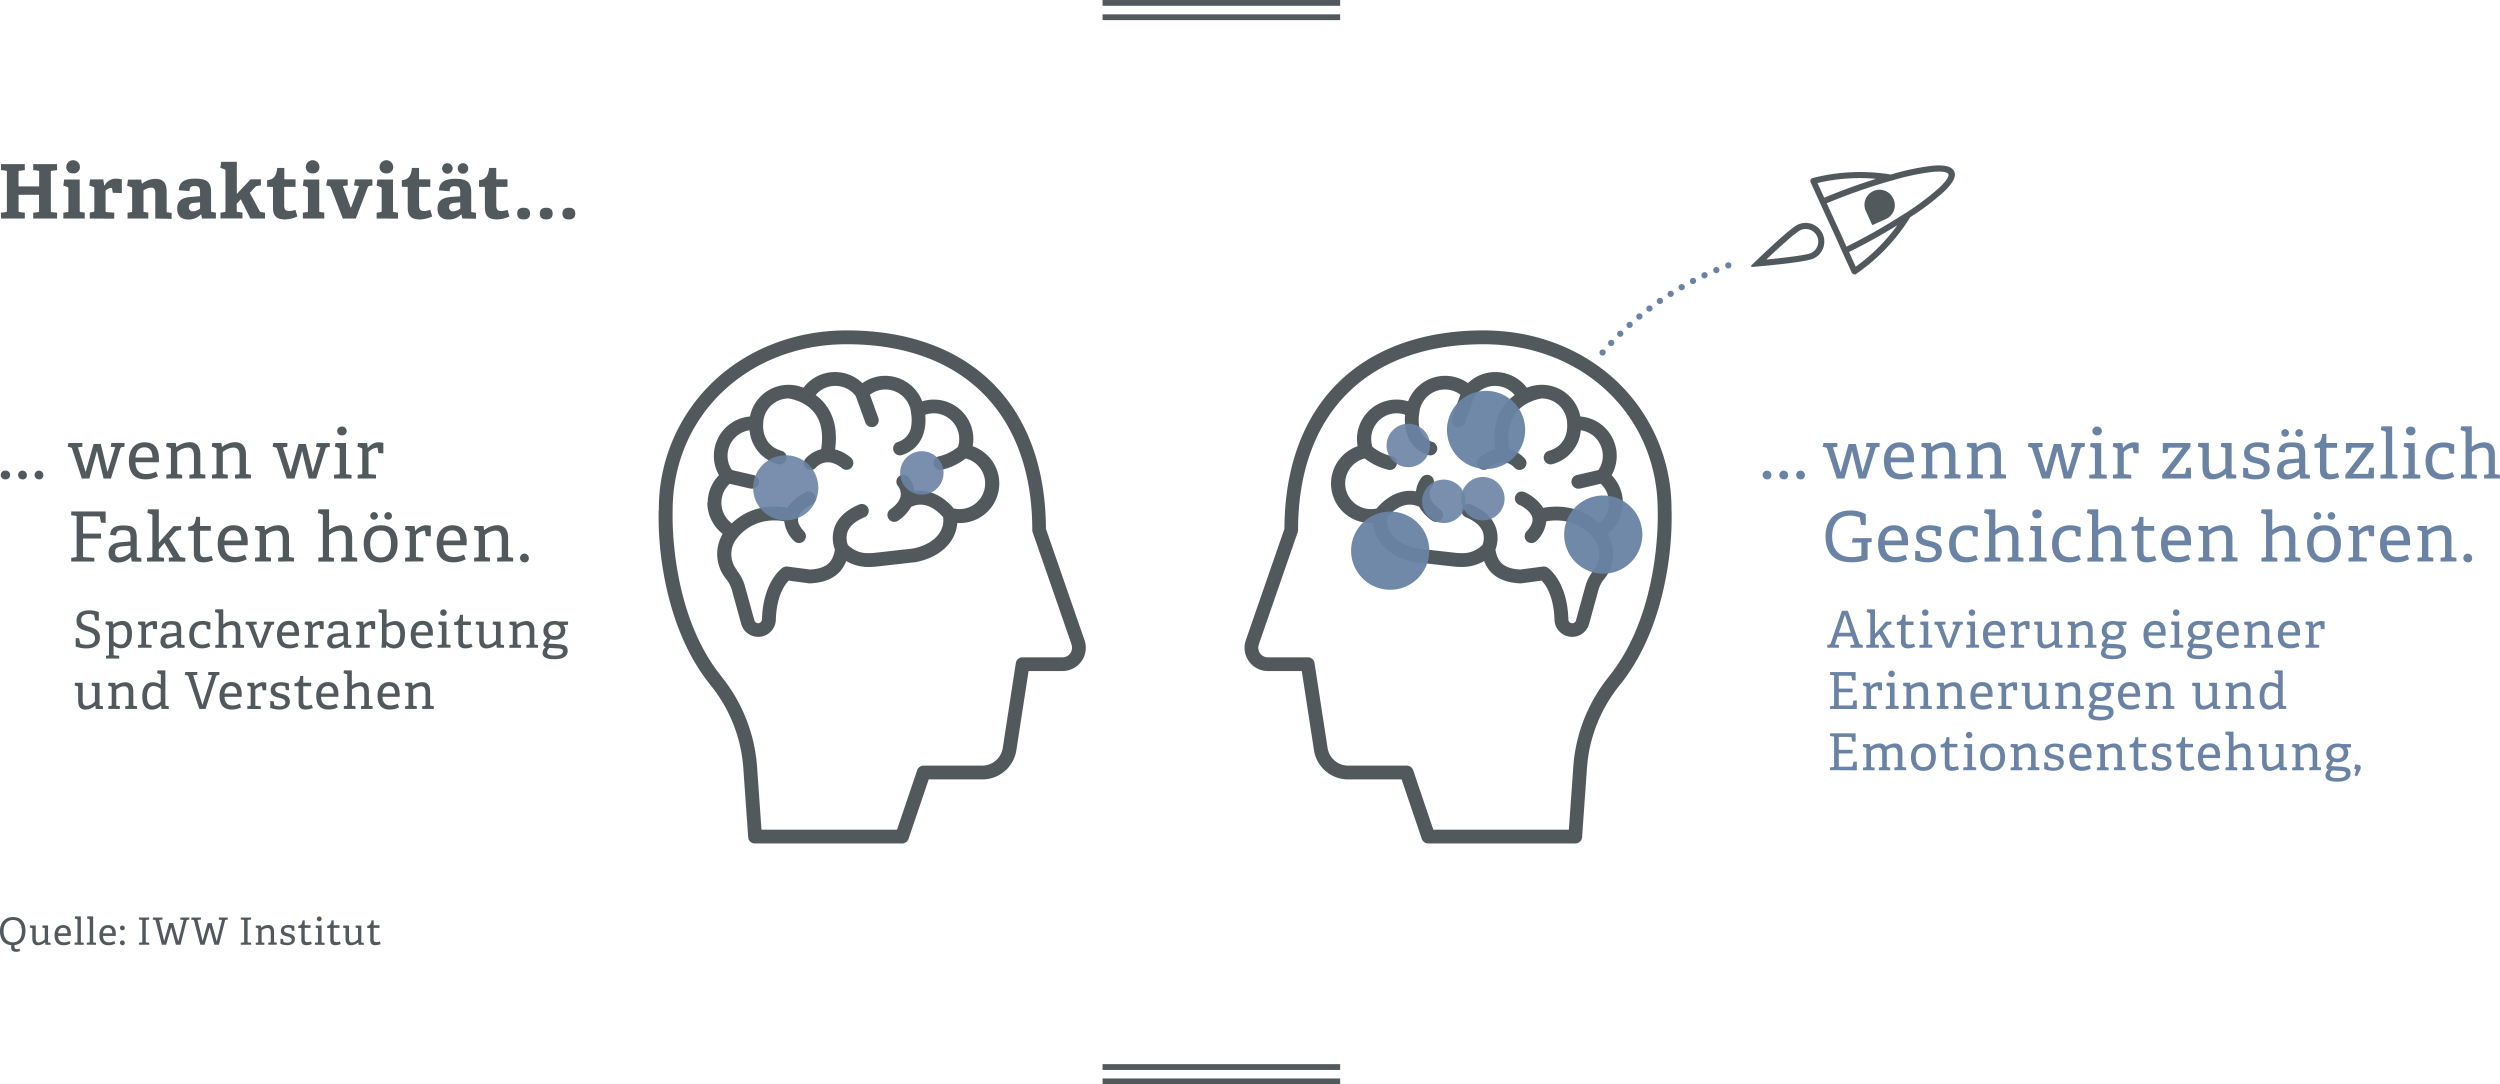<svg id="Ebene_1" data-name="Ebene 1" xmlns="http://www.w3.org/2000/svg" xmlns:xlink="http://www.w3.org/1999/xlink" viewBox="0 0 909.23 394.34">
  <defs>
    <clipPath id="clip-path" transform="translate(-39.24 0.34)">
      <rect x="20.33" y="7" width="960.18" height="416.51" style="fill: none"/>
    </clipPath>
    <clipPath id="clip-path-4" transform="translate(-39.24 0.34)">
      <rect x="346.09" y="147.81" width="56.81" height="34.03" style="fill: none"/>
    </clipPath>
    <clipPath id="clip-path-5" transform="translate(-39.24 0.34)">
      <rect x="523.03" y="137.82" width="56.81" height="34.03" style="fill: none"/>
    </clipPath>
    <clipPath id="clip-path-6" transform="translate(-39.24 0.34)">
      <rect x="535.94" y="158.14" width="56.81" height="34.03" style="fill: none"/>
    </clipPath>
    <clipPath id="clip-path-7" transform="translate(-39.24 0.34)">
      <rect x="550.15" y="157.19" width="56.81" height="34.03" style="fill: none"/>
    </clipPath>
    <clipPath id="clip-path-8" transform="translate(-39.24 0.34)">
      <rect x="292.68" y="149.29" width="64.71" height="41.93" style="fill: none"/>
    </clipPath>
    <clipPath id="clip-path-9" transform="translate(-39.24 0.34)">
      <rect x="510.11" y="169.77" width="69.45" height="46.67" style="fill: none"/>
    </clipPath>
    <clipPath id="clip-path-10" transform="translate(-39.24 0.34)">
      <rect x="544.98" y="125.85" width="69.45" height="46.67" style="fill: none"/>
    </clipPath>
    <clipPath id="clip-path-11" transform="translate(-39.24 0.34)">
      <rect x="587.6" y="163.92" width="69.45" height="46.67" style="fill: none"/>
    </clipPath>
    <clipPath id="clip-path-13" transform="translate(-39.24 0.34)">
      <rect x="440.24" y="-0.34" width="86.4" height="394.34" style="fill: none"/>
    </clipPath>
  </defs>
  <title>Hirne</title>
  <g style="clip-path: url(#clip-path)">
    <g style="clip-path: url(#clip-path)">
      <g>
        <path d="M41.22,174a1.59,1.59,0,1,1,0-3.17,1.59,1.59,0,1,1,0,3.17Z" transform="translate(-39.24 0.34)" style="fill: #51595d"/>
        <path d="M47.3,174A1.59,1.59,0,1,1,49,172.42,1.44,1.44,0,0,1,47.3,174Z" transform="translate(-39.24 0.34)" style="fill: #51595d"/>
        <path d="M53.39,174A1.59,1.59,0,1,1,55,172.42,1.44,1.44,0,0,1,53.39,174Z" transform="translate(-39.24 0.34)" style="fill: #51595d"/>
      </g>
      <g>
        <path d="M76.91,173.7l-2.41-10-2.77,10H69l-3.55-10.89c-.1-.3-.23-.35-.53-.43l-1.08-.23.3-1.38h5.05v1.38l-1.61.2,2.82,9,2.89-10.23H75.9l2.44,10.21,2.79-9-1.63-.2.28-1.38h4.75v1.38l-.91.15c-.43.08-.53.18-.63.5L79.6,173.7Z" transform="translate(-39.24 0.34)" style="fill: #51595d"/>
        <path d="M96.7,172.87A9.2,9.2,0,0,1,92.12,174c-4.55,0-6-3-6-6.74,0-4.6,2.56-6.74,5.73-6.74s5.18,1.66,5.18,6c0,.33,0,.83-.05,1.26H88.5c.08,2.54,1.11,4.27,3.85,4.27a7.23,7.23,0,0,0,3.62-.91Zm-2-6.81c-.05-2.87-1.36-3.7-2.89-3.7-1.69,0-3.09.91-3.29,3.7Z" transform="translate(-39.24 0.34)" style="fill: #51595d"/>
        <path d="M108.12,173.7v-1.38l1.21-.15c.33,0,.45-.15.45-.5v-6c0-1.63-.33-3.22-2.19-3.22a6.34,6.34,0,0,0-3.9,1.61v7.57c0,.4,0,.45.4.5l1.41.18v1.36H99.74v-1.38l1.26-.15c.35,0,.4-.13.4-.5v-8.55c0-.28-.08-.45-.33-.53l-1.43-.48.23-1.33h3.29l.2,1.48.08,0a8.06,8.06,0,0,1,4.65-1.76c2.89,0,4,1.86,4,4.6v6.54c0,.4,0,.45.4.5l1.43.18v1.36Z" transform="translate(-39.24 0.34)" style="fill: #51595d"/>
        <path d="M124.71,173.7v-1.38l1.21-.15c.33,0,.45-.15.45-.5v-6c0-1.63-.33-3.22-2.19-3.22a6.34,6.34,0,0,0-3.9,1.61v7.57c0,.4,0,.45.4.5l1.41.18v1.36h-5.76v-1.38l1.26-.15c.35,0,.4-.13.4-.5v-8.55c0-.28-.08-.45-.33-.53l-1.43-.48.23-1.33h3.29l.2,1.48.08,0a8.06,8.06,0,0,1,4.65-1.76c2.89,0,4,1.86,4,4.6v6.54c0,.4,0,.45.4.5l1.43.18v1.36Z" transform="translate(-39.24 0.34)" style="fill: #51595d"/>
        <path d="M151.52,173.7l-2.41-10-2.77,10h-2.77L140,162.82c-.1-.3-.23-.35-.53-.43l-1.08-.23.3-1.38h5.05v1.38l-1.61.2,2.82,9,2.89-10.23h2.64L153,171.37l2.79-9-1.63-.2.28-1.38h4.75v1.38l-.91.15c-.43.08-.53.18-.63.5l-3.4,10.89Z" transform="translate(-39.24 0.34)" style="fill: #51595d"/>
        <path d="M160.73,173.7v-1.38l1.66-.15c.35,0,.4-.13.4-.5v-8.55c0-.28-.08-.45-.33-.53l-1.43-.48.23-1.33h3.82v10.89c0,.4,0,.45.4.5l1.61.18v1.36ZM163.6,158a1.6,1.6,0,1,1,0-3.19,1.6,1.6,0,1,1,0,3.19Z" transform="translate(-39.24 0.34)" style="fill: #51595d"/>
        <path d="M169.33,173.7v-1.38l1.26-.15c.35,0,.4-.13.4-.5v-8.55c0-.28-.08-.45-.33-.53l-1.43-.48.23-1.33h3.29l.25,1.73.08,0a5.15,5.15,0,0,1,3.77-2,7.9,7.9,0,0,1,1.81.23v3.8l-1.79-.08-.3-1.74c0-.2-.08-.25-.3-.25a5.23,5.23,0,0,0-3,1.58v7.57c0,.4,0,.48.4.5l2.31.2v1.36Z" transform="translate(-39.24 0.34)" style="fill: #51595d"/>
      </g>
      <g>
        <path d="M65.14,203.88v-1.36l1.58-.18c.35,0,.4-.13.4-.5V187.74c0-.38-.05-.48-.4-.5l-1.58-.18v-1.38H77.66v4.15l-1.71-.1-.35-1.94c-.05-.25-.15-.33-.43-.33H69.44v6.26H76v1.81H69.44v6.29c0,.4,0,.45.4.5l3.7.2v1.36Z" transform="translate(-39.24 0.34)" style="fill: #51595d"/>
        <path d="M87.14,203.88l-.23-1.63-.08,0a6.41,6.41,0,0,1-4.55,2c-3.14,0-3.55-2.16-3.55-3.45,0-2.51,1.56-3.7,4.58-3.95l3.39-.28v-1.33c0-1.84-.35-2.74-2.54-2.74-1.53,0-2.64,0-2.67,1.94l-2.16-.23c0-3.09,2.87-3.45,4.85-3.45,3.57,0,4.78,1,4.78,4.48v6.66c0,.4,0,.45.4.5l1.28.18v1.36Zm-.43-5.78-2.84.25c-2.16.2-2.77.83-2.77,2.14s.58,1.91,1.76,1.91a6.55,6.55,0,0,0,3.85-1.94Z" transform="translate(-39.24 0.34)" style="fill: #51595d"/>
        <path d="M100.62,203.88v-1.36l1.58-.2-3.14-5.21L97,199.48v2.36c0,.4,0,.45.4.5l1.51.18v1.36H92.7V202.5l1.56-.15c.35,0,.4-.13.4-.5V187.24c0-.28-.08-.45-.33-.53l-1.51-.48.23-1.33H97V197l5.33-6h2.79v1.36l-1.43.3a.89.89,0,0,0-.63.38l-2.29,2.57,3.82,6.34c.2.3.3.33.73.4l1.31.23v1.36Z" transform="translate(-39.24 0.34)" style="fill: #51595d"/>
        <path d="M116.74,203.41a9.51,9.51,0,0,1-3.5.78c-2.41,0-3.5-1.13-3.5-3.39v-7.85c0-.15,0-.25-.2-.25h-1.84v-1.46c2-.25,2.51-1,2.84-3.6H112v3.07c0,.15,0,.25.2.25h3.7v1.73H112v7.42c0,1.58.38,2.19,1.81,2.19a6.6,6.6,0,0,0,2.34-.5Z" transform="translate(-39.24 0.34)" style="fill: #51595d"/>
        <path d="M129,203.05a9.2,9.2,0,0,1-4.58,1.13c-4.55,0-6-3-6-6.74,0-4.6,2.56-6.74,5.73-6.74s5.18,1.66,5.18,6c0,.33,0,.83-.05,1.26h-8.45c.08,2.54,1.11,4.27,3.85,4.27a7.23,7.23,0,0,0,3.62-.91Zm-2-6.81c0-2.87-1.36-3.7-2.89-3.7-1.68,0-3.09.91-3.29,3.7Z" transform="translate(-39.24 0.34)" style="fill: #51595d"/>
        <path d="M140.41,203.88V202.5l1.21-.15c.33,0,.45-.15.45-.5v-6c0-1.63-.33-3.22-2.19-3.22a6.35,6.35,0,0,0-3.9,1.61v7.57c0,.4,0,.45.4.5l1.41.18v1.36H132V202.5l1.26-.15c.35,0,.4-.13.4-.5V193.3c0-.28-.08-.45-.33-.53l-1.43-.48.23-1.33h3.29l.2,1.48.08,0a8.06,8.06,0,0,1,4.65-1.76c2.89,0,4,1.86,4,4.6v6.54c0,.4,0,.45.4.5l1.43.18v1.36Z" transform="translate(-39.24 0.34)" style="fill: #51595d"/>
        <path d="M163.34,203.88V202.5l1.21-.15c.33,0,.45-.15.45-.5V196c0-1.86-.33-3.34-2.11-3.34a6.84,6.84,0,0,0-4,1.63v7.57c0,.4,0,.45.4.5l1.41.18v1.36H155V202.5l1.26-.15c.35,0,.4-.13.4-.5V187.24c0-.28-.08-.45-.33-.53l-1.51-.48.23-1.33h3.87v7.47a7.62,7.62,0,0,1,4.53-1.66c2.69,0,3.87,1.74,3.87,4.58v6.56c0,.4,0,.45.4.5l1.43.18v1.36Z" transform="translate(-39.24 0.34)" style="fill: #51595d"/>
        <path d="M171.52,197.37c0-3.95,2-6.66,6.31-6.66s6,2.74,6,6.51c0,4.22-1.91,7-6.21,7S171.52,201.37,171.52,197.37Zm3.77-8.7a1.38,1.38,0,1,1,0-2.77,1.38,1.38,0,1,1,0,2.77Zm6.14,8.7c0-3.29-1.21-4.75-3.65-4.75s-3.9,1.46-3.9,4.78,1.28,5,3.77,5S181.43,200.82,181.43,197.37Zm-1.06-8.7a1.38,1.38,0,1,1,1.41-1.38A1.31,1.31,0,0,1,180.37,188.67Z" transform="translate(-39.24 0.34)" style="fill: #51595d"/>
        <path d="M186.58,203.88V202.5l1.26-.15c.35,0,.4-.13.4-.5V193.3c0-.28-.08-.45-.33-.53l-1.43-.48.23-1.33H190l.25,1.73.08,0a5.15,5.15,0,0,1,3.77-2,7.9,7.9,0,0,1,1.81.23v3.8l-1.79-.08-.3-1.74c0-.2-.08-.25-.3-.25a5.23,5.23,0,0,0-3,1.58v7.57c0,.4,0,.48.4.5l2.31.2v1.36Z" transform="translate(-39.24 0.34)" style="fill: #51595d"/>
        <path d="M208.64,203.05a9.2,9.2,0,0,1-4.58,1.13c-4.55,0-6-3-6-6.74,0-4.6,2.56-6.74,5.73-6.74s5.18,1.66,5.18,6c0,.33,0,.83-.05,1.26h-8.45c.08,2.54,1.11,4.27,3.85,4.27a7.23,7.23,0,0,0,3.62-.91Zm-2-6.81c0-2.87-1.36-3.7-2.89-3.7-1.68,0-3.09.91-3.29,3.7Z" transform="translate(-39.24 0.34)" style="fill: #51595d"/>
        <path d="M220.06,203.88V202.5l1.21-.15c.33,0,.45-.15.45-.5v-6c0-1.63-.33-3.22-2.19-3.22a6.35,6.35,0,0,0-3.9,1.61v7.57c0,.4,0,.45.4.5l1.41.18v1.36h-5.76V202.5l1.26-.15c.35,0,.4-.13.4-.5V193.3c0-.28-.08-.45-.33-.53l-1.43-.48.23-1.33h3.29l.2,1.48.08,0a8.06,8.06,0,0,1,4.65-1.76c2.89,0,4,1.86,4,4.6v6.54c0,.4,0,.45.4.5l1.43.18v1.36Z" transform="translate(-39.24 0.34)" style="fill: #51595d"/>
        <path d="M229.89,204.19a1.59,1.59,0,1,1,1.66-1.58A1.44,1.44,0,0,1,229.89,204.19Z" transform="translate(-39.24 0.34)" style="fill: #51595d"/>
      </g>
      <g>
        <path d="M73.84,225.26l-.28-1.58c-.06-.26-.11-.33-.2-.39a3.7,3.7,0,0,0-1.76-.32c-1.91,0-2.84.83-2.84,2.15,0,1.54,1.34,2,2.82,2.45,1.86.58,4,1.19,4,4s-2.26,3.92-4.92,3.92a10.73,10.73,0,0,1-3.9-.71v-3H68l.35,1.63a.45.45,0,0,0,.37.41,6.48,6.48,0,0,0,2.08.32c1.89,0,3-.72,3-2.34s-1.28-2.12-2.73-2.54c-1.87-.56-4-1-4-3.84s2.08-3.79,4.66-3.79a9.8,9.8,0,0,1,3.45.65v3.15Z" transform="translate(-39.24 0.34)" style="fill: #51595d"/>
        <path d="M77.79,239.17v-1l.76-.11c.26,0,.32-.09.32-.37V227.43c0-.2-.06-.33-.24-.39l-1.06-.35.17-1h2.45l.17,1.08.06,0a5.45,5.45,0,0,1,3.32-1.28c2.08,0,3.49,1.34,3.49,4.6,0,2.78-.95,5.34-3.86,5.34a4,4,0,0,1-2.82-1v3.21c0,.3,0,.35.3.37l1.74.15v1Zm2.75-6.31a3.88,3.88,0,0,0,2.54,1.21c1.76,0,2.43-1.47,2.43-3.8,0-2.52-1-3.32-2.13-3.32a5,5,0,0,0-2.84,1.15Z" transform="translate(-39.24 0.34)" style="fill: #51595d"/>
        <path d="M89.44,235.24v-1l.93-.11c.26,0,.3-.09.3-.37v-6.31c0-.2-.06-.33-.24-.39l-1.06-.35.17-1H92l.19,1.28.06,0A3.8,3.8,0,0,1,95,225.52a5.84,5.84,0,0,1,1.34.17v2.8L95,228.43l-.22-1.28c0-.15-.06-.19-.22-.19a3.86,3.86,0,0,0-2.21,1.17v5.58c0,.3,0,.35.3.37l1.71.15v1Z" transform="translate(-39.24 0.34)" style="fill: #51595d"/>
        <path d="M103.82,235.24l-.17-1.21-.06,0a4.73,4.73,0,0,1-3.36,1.45,2.31,2.31,0,0,1-2.62-2.54c0-1.86,1.15-2.73,3.38-2.91l2.5-.2v-1c0-1.35-.26-2-1.87-2-1.13,0-1.95,0-2,1.43l-1.6-.17c0-2.28,2.12-2.54,3.58-2.54,2.63,0,3.53.74,3.53,3.3v4.92c0,.3,0,.33.3.37l.95.13v1Zm-.32-4.27-2.1.19c-1.6.15-2,.61-2,1.58s.43,1.41,1.3,1.41a4.84,4.84,0,0,0,2.84-1.43Z" transform="translate(-39.24 0.34)" style="fill: #51595d"/>
        <path d="M115.77,234.68a6.25,6.25,0,0,1-3.17.78c-3.17,0-4.53-1.95-4.53-4.88,0-3.53,2-5.07,4.86-5.07a6.8,6.8,0,0,1,2.82.58v2.47l-1.24-.06-.22-1.22a.27.27,0,0,0-.22-.26,4.22,4.22,0,0,0-1.26-.17c-1.65,0-3,1-3,3.62s1.22,3.6,3,3.6a5,5,0,0,0,2.38-.61Z" transform="translate(-39.24 0.34)" style="fill: #51595d"/>
        <path d="M123.75,235.24v-1l.89-.11c.24,0,.33-.11.33-.37v-4.32c0-1.37-.24-2.47-1.56-2.47a5,5,0,0,0-2.93,1.21v5.58c0,.3,0,.33.3.37l1,.13v1h-4.25v-1l.93-.11c.26,0,.3-.09.3-.37V223c0-.2-.06-.33-.24-.39l-1.11-.35.17-1h2.86v5.51a5.62,5.62,0,0,1,3.34-1.22c2,0,2.86,1.28,2.86,3.38v4.84c0,.3,0,.33.3.37l1.06.13v1Z" transform="translate(-39.24 0.34)" style="fill: #51595d"/>
        <path d="M132.82,235.24l-3.14-8c-.09-.22-.17-.26-.39-.32l-.8-.17.22-1h3.9v1l-1.28.15,2.5,6.92,2.54-6.92-1.24-.15.2-1h3.6v1l-.61.11c-.26.06-.37.09-.46.32l-3.12,8.09Z" transform="translate(-39.24 0.34)" style="fill: #51595d"/>
        <path d="M147.82,234.63a6.79,6.79,0,0,1-3.38.83c-3.36,0-4.45-2.21-4.45-5,0-3.4,1.89-5,4.23-5S148,226.74,148,230c0,.24,0,.61,0,.93h-6.23c.06,1.87.82,3.15,2.84,3.15a5.34,5.34,0,0,0,2.67-.67Zm-1.47-5c0-2.12-1-2.73-2.13-2.73s-2.28.67-2.43,2.73Z" transform="translate(-39.24 0.34)" style="fill: #51595d"/>
        <path d="M150.06,235.24v-1l.93-.11c.26,0,.3-.09.3-.37v-6.31c0-.2-.06-.33-.24-.39l-1.06-.35.17-1h2.43l.19,1.28.06,0a3.8,3.8,0,0,1,2.78-1.48,5.84,5.84,0,0,1,1.34.17v2.8l-1.32-.06-.22-1.28c0-.15-.06-.19-.22-.19a3.86,3.86,0,0,0-2.21,1.17v5.58c0,.3,0,.35.3.37l1.71.15v1Z" transform="translate(-39.24 0.34)" style="fill: #51595d"/>
        <path d="M164.46,235.24l-.17-1.21-.06,0a4.73,4.73,0,0,1-3.36,1.45,2.31,2.31,0,0,1-2.62-2.54c0-1.86,1.15-2.73,3.38-2.91l2.5-.2v-1c0-1.35-.26-2-1.87-2-1.13,0-1.95,0-2,1.43l-1.6-.17c0-2.28,2.12-2.54,3.58-2.54,2.63,0,3.53.74,3.53,3.3v4.92c0,.3,0,.33.3.37l.95.13v1Zm-.32-4.27-2.1.19c-1.6.15-2,.61-2,1.58s.43,1.41,1.3,1.41a4.84,4.84,0,0,0,2.84-1.43Z" transform="translate(-39.24 0.34)" style="fill: #51595d"/>
        <path d="M168.78,235.24v-1l.93-.11c.26,0,.3-.09.3-.37v-6.31c0-.2-.06-.33-.24-.39l-1.06-.35.17-1h2.43l.19,1.28.06,0a3.8,3.8,0,0,1,2.78-1.48,5.84,5.84,0,0,1,1.34.17v2.8l-1.32-.06-.22-1.28c0-.15-.06-.19-.22-.19a3.86,3.86,0,0,0-2.21,1.17v5.58c0,.3,0,.35.3.37l1.71.15v1Z" transform="translate(-39.24 0.34)" style="fill: #51595d"/>
        <path d="M177.93,235.24a18.43,18.43,0,0,0,.22-2.65V223c0-.2-.06-.33-.24-.39l-1.09-.35.17-1h2.86v5.36a5.74,5.74,0,0,1,3.17-1.08c2.08,0,3.51,1.34,3.51,4.6,0,3.82-1.58,5.34-3.92,5.34a4,4,0,0,1-2.88-1.15l-.06,0-.09.89Zm1.91-2.37a4,4,0,0,0,2.54,1.21c1.74,0,2.43-1.45,2.43-3.8s-.93-3.34-2.25-3.34a4.94,4.94,0,0,0-2.73,1Z" transform="translate(-39.24 0.34)" style="fill: #51595d"/>
        <path d="M196.45,234.63a6.79,6.79,0,0,1-3.38.83c-3.36,0-4.45-2.21-4.45-5,0-3.4,1.89-5,4.23-5s3.82,1.22,3.82,4.43c0,.24,0,.61,0,.93H190.4c.06,1.87.82,3.15,2.84,3.15a5.34,5.34,0,0,0,2.67-.67Zm-1.47-5c0-2.12-1-2.73-2.13-2.73s-2.28.67-2.43,2.73Z" transform="translate(-39.24 0.34)" style="fill: #51595d"/>
        <path d="M198.4,235.24v-1l1.22-.11c.26,0,.3-.09.3-.37v-6.31c0-.2-.06-.33-.24-.39l-1.06-.35.17-1h2.82v8c0,.3,0,.33.3.37l1.19.13v1Zm2.12-11.6a1.18,1.18,0,1,1,0-2.36,1.18,1.18,0,1,1,0,2.36Z" transform="translate(-39.24 0.34)" style="fill: #51595d"/>
        <path d="M211.09,234.89a7,7,0,0,1-2.58.58c-1.78,0-2.58-.83-2.58-2.5v-5.79c0-.11,0-.19-.15-.19h-1.35v-1.08c1.45-.19,1.86-.76,2.1-2.65h1.09v2.26c0,.11,0,.19.15.19h2.73V227h-2.88v5.47c0,1.17.28,1.61,1.34,1.61a4.87,4.87,0,0,0,1.73-.37Z" transform="translate(-39.24 0.34)" style="fill: #51595d"/>
        <path d="M219.92,235.24l-.15-1.26,0,0a5.34,5.34,0,0,1-3.58,1.5c-2,0-2.67-1.24-2.67-3.38v-4.71c0-.3,0-.37-.3-.43l-1-.24.15-1h2.8v6c0,1.61.28,2.39,1.45,2.39a4.24,4.24,0,0,0,3-1.61v-5.12c0-.3,0-.35-.3-.41l-.93-.24.15-1h2.76v8c0,.28.06.37.26.39l1,.13v1Z" transform="translate(-39.24 0.34)" style="fill: #51595d"/>
        <path d="M230.68,235.24v-1l.89-.11c.24,0,.33-.11.33-.37v-4.4c0-1.21-.24-2.37-1.61-2.37a4.68,4.68,0,0,0-2.88,1.19v5.58c0,.3,0,.33.3.37l1,.13v1H224.5v-1l.93-.11c.26,0,.3-.09.3-.37v-6.31c0-.2-.06-.33-.24-.39l-1.06-.35.17-1H227l.15,1.09.06,0a6,6,0,0,1,3.43-1.3c2.13,0,2.93,1.37,2.93,3.4v4.82c0,.3,0,.33.3.37l1.06.13v1Z" transform="translate(-39.24 0.34)" style="fill: #51595d"/>
        <path d="M244.15,227a2.88,2.88,0,0,1,.69,1.93c0,2.19-1.69,3.41-3.86,3.41a4.67,4.67,0,0,1-1.58-.22l-.83,1.61,2.28.13c3.34.19,4.84.35,4.84,2.54,0,1.84-1.58,3-4.81,3s-4.32-.87-4.32-2.28a2.91,2.91,0,0,1,1.13-2.1,1,1,0,0,1-.82-1,1.9,1.9,0,0,1,.41-1c.3-.43.69-.89,1-1.34a2.87,2.87,0,0,1-1.39-2.63c0-2.08,1.5-3.53,4-3.53a6.43,6.43,0,0,1,1.65.19h3.3v1.19Zm-5.1,8.31a2.41,2.41,0,0,0-.82,1.54c0,1,1,1.22,2.86,1.24,1,0,2.88-.15,2.88-1.56,0-.87-.72-.95-1.93-1.06Zm1.93-8.46c-1.35,0-2.32.67-2.32,2.12,0,1.09.63,2,2.26,2a2,2,0,0,0,2.26-2.1A1.93,1.93,0,0,0,241,226.87Z" transform="translate(-39.24 0.34)" style="fill: #51595d"/>
      </g>
      <g>
        <path d="M74.06,257.5l-.15-1.26,0,0a5.34,5.34,0,0,1-3.58,1.5c-2,0-2.67-1.24-2.67-3.38v-4.71c0-.3,0-.37-.3-.43l-1-.24.15-1h2.8v6c0,1.61.28,2.39,1.45,2.39a4.24,4.24,0,0,0,3-1.61v-5.12c0-.3,0-.35-.3-.41l-.93-.24.15-1h2.76v8c0,.28.06.37.26.39l1,.13v1Z" transform="translate(-39.24 0.34)" style="fill: #51595d"/>
        <path d="M84.8,257.5v-1l.89-.11c.24,0,.33-.11.33-.37v-4.4c0-1.21-.24-2.37-1.61-2.37a4.68,4.68,0,0,0-2.88,1.19V256c0,.3,0,.33.3.37l1,.13v1H78.63v-1l.93-.11c.26,0,.3-.09.3-.37v-6.31c0-.2-.06-.33-.24-.39L78.55,249l.17-1h2.43l.15,1.09.06,0a6,6,0,0,1,3.43-1.3c2.13,0,2.93,1.37,2.93,3.4V256c0,.3,0,.33.3.37l1.06.13v1Z" transform="translate(-39.24 0.34)" style="fill: #51595d"/>
        <path d="M98,257.5l-.15-1.22-.07,0a4.5,4.5,0,0,1-3.27,1.47c-2.12,0-3.51-1.37-3.51-4.79,0-3.66,1.65-5.16,3.88-5.16a4.92,4.92,0,0,1,2.84.89V245.2a.35.35,0,0,0-.24-.37l-1.11-.35.17-1h2.84V256c0,.3,0,.33.3.37l.95.13v1Zm-.32-7.33a4.33,4.33,0,0,0-2.54-1c-1.74,0-2.43,1.52-2.43,3.73,0,2.58.87,3.41,2.17,3.41a4.17,4.17,0,0,0,2.8-1.54Z" transform="translate(-39.24 0.34)" style="fill: #51595d"/>
        <path d="M111.73,257.5l-4-11.91c-.07-.22-.22-.26-.45-.32l-.83-.2.19-1H111v1l-1.52.17,3.4,10.8,3.47-10.8-1.5-.17.19-1h4v1l-.78.2a.55.55,0,0,0-.46.35L114,257.5Z" transform="translate(-39.24 0.34)" style="fill: #51595d"/>
        <path d="M126.92,256.89a6.79,6.79,0,0,1-3.38.83c-3.36,0-4.45-2.21-4.45-5,0-3.4,1.89-5,4.23-5s3.82,1.22,3.82,4.43c0,.24,0,.61,0,.93h-6.23c.06,1.87.82,3.15,2.84,3.15a5.34,5.34,0,0,0,2.67-.67Zm-1.47-5c0-2.12-1-2.73-2.13-2.73s-2.28.67-2.43,2.73Z" transform="translate(-39.24 0.34)" style="fill: #51595d"/>
        <path d="M129.17,257.5v-1l.93-.11c.26,0,.3-.09.3-.37v-6.31c0-.2-.06-.33-.24-.39l-1.06-.35.17-1h2.43l.19,1.28.06,0a3.8,3.8,0,0,1,2.78-1.48,5.84,5.84,0,0,1,1.34.17v2.8l-1.32-.06-.22-1.28c0-.15-.06-.19-.22-.19a3.86,3.86,0,0,0-2.21,1.17V256c0,.3,0,.35.3.37l1.71.15v1Z" transform="translate(-39.24 0.34)" style="fill: #51595d"/>
        <path d="M143.2,250.62l-.22-1.15c0-.13,0-.2-.19-.24a4.82,4.82,0,0,0-1.45-.2c-1.35,0-2,.59-2,1.39,0,1.06,1.11,1.28,2.32,1.6,1.45.37,3,.82,3,2.82s-1.8,2.89-3.77,2.89a8.88,8.88,0,0,1-3.36-.63v-2.47l1.24.07.22,1.28a.27.27,0,0,0,.22.26,5.23,5.23,0,0,0,1.82.3c1.24,0,2-.46,2-1.47s-1.06-1.37-2.25-1.65c-1.45-.33-3.08-.71-3.08-2.75s1.78-2.89,3.69-2.89a8.57,8.57,0,0,1,2.93.52v2.39Z" transform="translate(-39.24 0.34)" style="fill: #51595d"/>
        <path d="M153,257.15a7,7,0,0,1-2.58.58c-1.78,0-2.58-.83-2.58-2.5v-5.79c0-.11,0-.19-.15-.19h-1.35v-1.08c1.45-.19,1.86-.76,2.1-2.65h1.09v2.26c0,.11,0,.19.15.19h2.73v1.28h-2.88v5.47c0,1.17.28,1.61,1.34,1.61a4.87,4.87,0,0,0,1.73-.37Z" transform="translate(-39.24 0.34)" style="fill: #51595d"/>
        <path d="M162.08,256.89a6.79,6.79,0,0,1-3.38.83c-3.36,0-4.45-2.21-4.45-5,0-3.4,1.89-5,4.23-5s3.82,1.22,3.82,4.43c0,.24,0,.61,0,.93H156c.06,1.87.82,3.15,2.84,3.15a5.34,5.34,0,0,0,2.67-.67Zm-1.47-5c0-2.12-1-2.73-2.13-2.73s-2.28.67-2.43,2.73Z" transform="translate(-39.24 0.34)" style="fill: #51595d"/>
        <path d="M170.51,257.5v-1l.89-.11c.24,0,.33-.11.33-.37v-4.32c0-1.37-.24-2.47-1.56-2.47a5,5,0,0,0-2.93,1.21V256c0,.3,0,.33.3.37l1,.13v1h-4.25v-1l.93-.11c.26,0,.3-.09.3-.37V245.22c0-.2-.06-.33-.24-.39l-1.11-.35.17-1h2.86V249a5.62,5.62,0,0,1,3.34-1.22c2,0,2.86,1.28,2.86,3.38V256c0,.3,0,.33.3.37l1.06.13v1Z" transform="translate(-39.24 0.34)" style="fill: #51595d"/>
        <path d="M184.37,256.89a6.79,6.79,0,0,1-3.38.83c-3.36,0-4.45-2.21-4.45-5,0-3.4,1.89-5,4.23-5s3.82,1.22,3.82,4.43c0,.24,0,.61,0,.93h-6.23c.06,1.87.82,3.15,2.84,3.15a5.34,5.34,0,0,0,2.67-.67Zm-1.47-5c0-2.12-1-2.73-2.13-2.73s-2.28.67-2.43,2.73Z" transform="translate(-39.24 0.34)" style="fill: #51595d"/>
        <path d="M192.79,257.5v-1l.89-.11c.24,0,.33-.11.33-.37v-4.4c0-1.21-.24-2.37-1.61-2.37a4.68,4.68,0,0,0-2.88,1.19V256c0,.3,0,.33.3.37l1,.13v1h-4.25v-1l.93-.11c.26,0,.3-.09.3-.37v-6.31c0-.2-.06-.33-.24-.39l-1.06-.35.17-1h2.43l.15,1.09.06,0a6,6,0,0,1,3.43-1.3c2.13,0,2.93,1.37,2.93,3.4V256c0,.3,0,.33.3.37l1.06.13v1Z" transform="translate(-39.24 0.34)" style="fill: #51595d"/>
      </g>
    </g>
    <g>
      <path d="M712.23,235.24v-1l1.52-.17-1-2.93h-5.18l-1,2.93,1.5.17v1h-4.27v-1l.8-.2c.3-.07.39-.13.46-.35l4.08-11.89h2.15l4.16,11.91c.07.22.22.26.45.32l.83.2v1Zm-2-12L708,229.78h4.34Z" transform="translate(-39.24 0.34)" style="fill: #6a83a4"/>
      <path d="M723.86,235.24v-1l1.17-.15-2.32-3.84L721.16,232v1.74c0,.3,0,.33.3.37l1.11.13v1H718v-1l1.15-.11c.26,0,.3-.09.3-.37V223c0-.2-.06-.33-.24-.39l-1.11-.35.17-1h2.88v8.92l3.93-4.45h2.06v1l-1.06.22a.65.65,0,0,0-.46.28l-1.69,1.89,2.82,4.68c.15.22.22.24.54.3l1,.17v1Z" transform="translate(-39.24 0.34)" style="fill: #6a83a4"/>
      <path d="M735.76,234.88a7,7,0,0,1-2.58.58c-1.78,0-2.58-.83-2.58-2.5v-5.79c0-.11,0-.19-.15-.19H729.1V225.9c1.45-.19,1.86-.76,2.1-2.65h1.09v2.26c0,.11,0,.19.15.19h2.73V227h-2.88v5.47c0,1.17.28,1.61,1.34,1.61a4.87,4.87,0,0,0,1.73-.37Z" transform="translate(-39.24 0.34)" style="fill: #6a83a4"/>
      <path d="M737.32,235.24v-1l1.22-.11c.26,0,.3-.09.3-.37v-6.31c0-.2-.06-.33-.24-.39l-1.06-.35.17-1h2.82v8c0,.3,0,.33.3.37l1.19.13v1Zm2.12-11.6a1.18,1.18,0,1,1,0-2.36,1.18,1.18,0,1,1,0,2.36Z" transform="translate(-39.24 0.34)" style="fill: #6a83a4"/>
      <path d="M747,235.24l-3.14-8c-.09-.22-.17-.26-.39-.32l-.8-.17.22-1h3.9v1l-1.28.15,2.5,6.92,2.54-6.92-1.24-.15.2-1h3.6v1l-.61.11c-.26.06-.37.09-.46.32l-3.12,8.09Z" transform="translate(-39.24 0.34)" style="fill: #6a83a4"/>
      <path d="M754.31,235.24v-1l1.22-.11c.26,0,.3-.09.3-.37v-6.31c0-.2-.06-.33-.24-.39l-1.06-.35.17-1h2.82v8c0,.3,0,.33.3.37l1.19.13v1Zm2.12-11.6a1.18,1.18,0,1,1,0-2.36,1.18,1.18,0,1,1,0,2.36Z" transform="translate(-39.24 0.34)" style="fill: #6a83a4"/>
      <path d="M768.27,234.63a6.79,6.79,0,0,1-3.38.83c-3.36,0-4.45-2.21-4.45-5,0-3.4,1.89-5,4.23-5s3.82,1.22,3.82,4.43c0,.24,0,.61,0,.93h-6.23c.06,1.87.82,3.15,2.84,3.15a5.34,5.34,0,0,0,2.67-.67Zm-1.47-5c0-2.12-1-2.73-2.13-2.73s-2.28.67-2.43,2.73Z" transform="translate(-39.24 0.34)" style="fill: #6a83a4"/>
      <path d="M770.51,235.24v-1l.93-.11c.26,0,.3-.09.3-.37v-6.31c0-.2-.06-.33-.24-.39l-1.06-.35.17-1H773l.19,1.28.06,0a3.8,3.8,0,0,1,2.78-1.48,5.84,5.84,0,0,1,1.34.17v2.8l-1.32-.06-.22-1.28c0-.15-.06-.19-.22-.19a3.86,3.86,0,0,0-2.21,1.17v5.58c0,.3,0,.35.3.37l1.71.15v1Z" transform="translate(-39.24 0.34)" style="fill: #6a83a4"/>
      <path d="M786.69,235.24l-.15-1.26,0,0a5.34,5.34,0,0,1-3.58,1.5c-2,0-2.67-1.24-2.67-3.38v-4.71c0-.3,0-.37-.3-.43l-1-.24.15-1h2.8v6c0,1.61.28,2.39,1.45,2.39a4.24,4.24,0,0,0,3-1.61v-5.12c0-.3,0-.35-.3-.41l-.93-.24.15-1h2.76v8c0,.28.06.37.26.39l1,.13v1Z" transform="translate(-39.24 0.34)" style="fill: #6a83a4"/>
      <path d="M797.45,235.24v-1l.89-.11c.24,0,.33-.11.33-.37v-4.4c0-1.21-.24-2.37-1.61-2.37a4.68,4.68,0,0,0-2.88,1.19v5.58c0,.3,0,.33.3.37l1,.13v1h-4.25v-1l.93-.11c.26,0,.3-.09.3-.37v-6.31c0-.2-.06-.33-.24-.39l-1.06-.35.17-1h2.43l.15,1.09.06,0a6,6,0,0,1,3.43-1.3c2.13,0,2.93,1.37,2.93,3.4v4.82c0,.3,0,.33.3.37l1.06.13v1Z" transform="translate(-39.24 0.34)" style="fill: #6a83a4"/>
      <path d="M810.92,227a2.88,2.88,0,0,1,.69,1.93c0,2.19-1.69,3.41-3.86,3.41a4.67,4.67,0,0,1-1.58-.22l-.83,1.61,2.28.13c3.34.19,4.84.35,4.84,2.54,0,1.84-1.58,3-4.81,3s-4.32-.87-4.32-2.28a2.91,2.91,0,0,1,1.13-2.1,1,1,0,0,1-.82-1,1.9,1.9,0,0,1,.41-1c.3-.43.69-.89,1-1.34a2.87,2.87,0,0,1-1.39-2.63c0-2.08,1.5-3.53,4-3.53a6.43,6.43,0,0,1,1.65.19h3.3v1.19Zm-5.1,8.31a2.41,2.41,0,0,0-.82,1.54c0,1,1,1.22,2.86,1.24,1,0,2.88-.15,2.88-1.56,0-.87-.72-.95-1.93-1.06Zm1.93-8.46c-1.35,0-2.32.67-2.32,2.12,0,1.09.63,2,2.26,2a2,2,0,0,0,2.26-2.1A1.93,1.93,0,0,0,807.75,226.87Z" transform="translate(-39.24 0.34)" style="fill: #6a83a4"/>
      <path d="M826.64,234.63a6.79,6.79,0,0,1-3.38.83c-3.36,0-4.45-2.21-4.45-5,0-3.4,1.89-5,4.23-5s3.82,1.22,3.82,4.43c0,.24,0,.61,0,.93h-6.23c.06,1.87.82,3.15,2.84,3.15a5.34,5.34,0,0,0,2.67-.67Zm-1.47-5c0-2.12-1-2.73-2.13-2.73s-2.28.67-2.43,2.73Z" transform="translate(-39.24 0.34)" style="fill: #6a83a4"/>
      <path d="M828.59,235.24v-1l1.22-.11c.26,0,.3-.09.3-.37v-6.31c0-.2-.06-.33-.24-.39l-1.06-.35.17-1h2.82v8c0,.3,0,.33.3.37l1.19.13v1Zm2.12-11.6a1.18,1.18,0,1,1,0-2.36,1.18,1.18,0,1,1,0,2.36Z" transform="translate(-39.24 0.34)" style="fill: #6a83a4"/>
      <path d="M842.26,227a2.88,2.88,0,0,1,.69,1.93c0,2.19-1.69,3.41-3.86,3.41a4.67,4.67,0,0,1-1.58-.22l-.83,1.61,2.28.13c3.34.19,4.84.35,4.84,2.54,0,1.84-1.58,3-4.81,3s-4.32-.87-4.32-2.28a2.91,2.91,0,0,1,1.13-2.1,1,1,0,0,1-.82-1,1.9,1.9,0,0,1,.41-1c.3-.43.69-.89,1-1.34A2.87,2.87,0,0,1,835,229c0-2.08,1.5-3.53,4-3.53a6.43,6.43,0,0,1,1.65.19H844v1.19Zm-5.1,8.31a2.41,2.41,0,0,0-.82,1.54c0,1,1,1.22,2.86,1.24,1,0,2.88-.15,2.88-1.56,0-.87-.72-.95-1.93-1.06Zm1.93-8.46c-1.35,0-2.32.67-2.32,2.12,0,1.09.63,2,2.26,2a2,2,0,0,0,2.26-2.1A1.93,1.93,0,0,0,839.09,226.87Z" transform="translate(-39.24 0.34)" style="fill: #6a83a4"/>
      <path d="M853.25,234.63a6.79,6.79,0,0,1-3.38.83c-3.36,0-4.45-2.21-4.45-5,0-3.4,1.89-5,4.23-5s3.82,1.22,3.82,4.43c0,.24,0,.61,0,.93H847.2c.06,1.87.82,3.15,2.84,3.15a5.34,5.34,0,0,0,2.67-.67Zm-1.47-5c0-2.12-1-2.73-2.13-2.73s-2.28.67-2.43,2.73Z" transform="translate(-39.24 0.34)" style="fill: #6a83a4"/>
      <path d="M861.67,235.24v-1l.89-.11c.24,0,.33-.11.33-.37v-4.4c0-1.21-.24-2.37-1.61-2.37a4.68,4.68,0,0,0-2.88,1.19v5.58c0,.3,0,.33.3.37l1,.13v1h-4.25v-1l.93-.11c.26,0,.3-.09.3-.37v-6.31c0-.2-.06-.33-.24-.39l-1.06-.35.17-1H858l.15,1.09.06,0a6,6,0,0,1,3.43-1.3c2.13,0,2.93,1.37,2.93,3.4v4.82c0,.3,0,.33.3.37l1.06.13v1Z" transform="translate(-39.24 0.34)" style="fill: #6a83a4"/>
      <path d="M875.53,234.63a6.79,6.79,0,0,1-3.38.83c-3.36,0-4.45-2.21-4.45-5,0-3.4,1.89-5,4.23-5s3.82,1.22,3.82,4.43c0,.24,0,.61,0,.93h-6.23c.06,1.87.82,3.15,2.84,3.15a5.34,5.34,0,0,0,2.67-.67Zm-1.47-5c0-2.12-1-2.73-2.13-2.73s-2.28.67-2.43,2.73Z" transform="translate(-39.24 0.34)" style="fill: #6a83a4"/>
      <path d="M877.77,235.24v-1l.93-.11c.26,0,.3-.09.3-.37v-6.31c0-.2-.06-.33-.24-.39l-1.06-.35.17-1h2.43l.19,1.28.06,0a3.8,3.8,0,0,1,2.78-1.48,5.84,5.84,0,0,1,1.34.17v2.8l-1.32-.06-.22-1.28c0-.15-.06-.19-.22-.19a3.86,3.86,0,0,0-2.21,1.17v5.58c0,.3,0,.35.3.37l1.71.15v1Z" transform="translate(-39.24 0.34)" style="fill: #6a83a4"/>
    </g>
    <g>
      <path d="M704.81,257.5v-1l1.17-.13c.26,0,.3-.09.3-.37V245.59c0-.28,0-.35-.3-.37l-1.17-.13v-1h9.31v3.06l-1.26-.07-.26-1.43c0-.19-.11-.24-.32-.24H708v4.68h5v1.34h-5v4.79h4.71c.2,0,.26,0,.3-.2l.3-1.61h1.24v3.14Z" transform="translate(-39.24 0.34)" style="fill: #6a83a4"/>
      <path d="M716.8,257.5v-1l.93-.11c.26,0,.3-.09.3-.37v-6.31c0-.2-.06-.33-.24-.39l-1.06-.35.17-1h2.43l.19,1.28.06,0a3.8,3.8,0,0,1,2.78-1.48,5.84,5.84,0,0,1,1.34.17v2.8l-1.32-.06-.22-1.28c0-.15-.06-.19-.22-.19a3.86,3.86,0,0,0-2.21,1.17V256c0,.3,0,.35.3.37l1.71.15v1Z" transform="translate(-39.24 0.34)" style="fill: #6a83a4"/>
      <path d="M725.07,257.5v-1l1.22-.11c.26,0,.3-.09.3-.37v-6.31c0-.2-.06-.33-.24-.39l-1.06-.35.17-1h2.82v8c0,.3,0,.33.3.37l1.19.13v1Zm2.12-11.6a1.18,1.18,0,1,1,0-2.36,1.18,1.18,0,1,1,0,2.36Z" transform="translate(-39.24 0.34)" style="fill: #6a83a4"/>
      <path d="M737.6,257.5v-1l.89-.11c.24,0,.33-.11.33-.37v-4.4c0-1.21-.24-2.37-1.61-2.37a4.68,4.68,0,0,0-2.88,1.19V256c0,.3,0,.33.3.37l1,.13v1h-4.25v-1l.93-.11c.26,0,.3-.09.3-.37v-6.31c0-.2-.06-.33-.24-.39l-1.06-.35.17-1h2.43l.15,1.09.06,0a6,6,0,0,1,3.43-1.3c2.13,0,2.93,1.37,2.93,3.4V256c0,.3,0,.33.3.37l1.06.13v1Z" transform="translate(-39.24 0.34)" style="fill: #6a83a4"/>
      <path d="M749.84,257.5v-1l.89-.11c.24,0,.33-.11.33-.37v-4.4c0-1.21-.24-2.37-1.61-2.37a4.68,4.68,0,0,0-2.88,1.19V256c0,.3,0,.33.3.37l1,.13v1h-4.25v-1l.93-.11c.26,0,.3-.09.3-.37v-6.31c0-.2-.06-.33-.24-.39l-1.06-.35.17-1h2.43l.15,1.09.06,0a6,6,0,0,1,3.43-1.3c2.13,0,2.93,1.37,2.93,3.4V256c0,.3,0,.33.3.37l1.06.13v1Z" transform="translate(-39.24 0.34)" style="fill: #6a83a4"/>
      <path d="M763.7,256.89a6.79,6.79,0,0,1-3.38.83c-3.36,0-4.45-2.21-4.45-5,0-3.4,1.89-5,4.23-5s3.82,1.22,3.82,4.43c0,.24,0,.61,0,.93h-6.23c.06,1.87.82,3.15,2.84,3.15a5.34,5.34,0,0,0,2.67-.67Zm-1.47-5c0-2.12-1-2.73-2.13-2.73s-2.28.67-2.43,2.73Z" transform="translate(-39.24 0.34)" style="fill: #6a83a4"/>
      <path d="M765.95,257.5v-1l.93-.11c.26,0,.3-.09.3-.37v-6.31c0-.2-.06-.33-.24-.39l-1.06-.35.17-1h2.43l.19,1.28.06,0a3.8,3.8,0,0,1,2.78-1.48,5.84,5.84,0,0,1,1.34.17v2.8l-1.32-.06-.22-1.28c0-.15-.06-.19-.22-.19a3.86,3.86,0,0,0-2.21,1.17V256c0,.3,0,.35.3.37l1.71.15v1Z" transform="translate(-39.24 0.34)" style="fill: #6a83a4"/>
      <path d="M782.15,257.5l-.15-1.26,0,0a5.34,5.34,0,0,1-3.58,1.5c-2,0-2.67-1.24-2.67-3.38v-4.71c0-.3,0-.37-.3-.43l-1-.24.15-1h2.8v6c0,1.61.28,2.39,1.45,2.39a4.24,4.24,0,0,0,3-1.61v-5.12c0-.3,0-.35-.3-.41l-.93-.24.15-1h2.76v8c0,.28.06.37.26.39l1,.13v1Z" transform="translate(-39.24 0.34)" style="fill: #6a83a4"/>
      <path d="M792.91,257.5v-1l.89-.11c.24,0,.33-.11.33-.37v-4.4c0-1.21-.24-2.37-1.61-2.37a4.68,4.68,0,0,0-2.88,1.19V256c0,.3,0,.33.3.37l1,.13v1h-4.25v-1l.93-.11c.26,0,.3-.09.3-.37v-6.31c0-.2-.06-.33-.24-.39l-1.06-.35.17-1h2.43l.15,1.09.06,0a6,6,0,0,1,3.43-1.3c2.13,0,2.93,1.37,2.93,3.4V256c0,.3,0,.33.3.37l1.06.13v1Z" transform="translate(-39.24 0.34)" style="fill: #6a83a4"/>
      <path d="M806.38,249.28a2.88,2.88,0,0,1,.69,1.93c0,2.19-1.69,3.41-3.86,3.41a4.67,4.67,0,0,1-1.58-.22l-.83,1.61,2.28.13c3.34.19,4.84.35,4.84,2.54,0,1.84-1.58,3-4.81,3s-4.32-.87-4.32-2.28a2.91,2.91,0,0,1,1.13-2.1,1,1,0,0,1-.82-1,1.9,1.9,0,0,1,.41-1c.3-.43.69-.89,1-1.34a2.87,2.87,0,0,1-1.39-2.63c0-2.08,1.5-3.53,4-3.53a6.43,6.43,0,0,1,1.65.19h3.3v1.19Zm-5.1,8.31a2.41,2.41,0,0,0-.82,1.54c0,1,1,1.22,2.86,1.24,1,0,2.88-.15,2.88-1.56,0-.87-.72-.95-1.93-1.06Zm1.93-8.46c-1.35,0-2.32.67-2.32,2.12,0,1.09.63,2,2.26,2a2,2,0,0,0,2.26-2.1A1.93,1.93,0,0,0,803.21,249.13Z" transform="translate(-39.24 0.34)" style="fill: #6a83a4"/>
      <path d="M817.36,256.89a6.79,6.79,0,0,1-3.38.83c-3.36,0-4.45-2.21-4.45-5,0-3.4,1.89-5,4.23-5s3.82,1.22,3.82,4.43c0,.24,0,.61,0,.93h-6.23c.06,1.87.82,3.15,2.84,3.15a5.34,5.34,0,0,0,2.67-.67Zm-1.47-5c0-2.12-1-2.73-2.13-2.73s-2.28.67-2.43,2.73Z" transform="translate(-39.24 0.34)" style="fill: #6a83a4"/>
      <path d="M825.79,257.5v-1l.89-.11c.24,0,.33-.11.33-.37v-4.4c0-1.21-.24-2.37-1.61-2.37a4.68,4.68,0,0,0-2.88,1.19V256c0,.3,0,.33.3.37l1,.13v1h-4.25v-1l.93-.11c.26,0,.3-.09.3-.37v-6.31c0-.2-.06-.33-.24-.39l-1.06-.35.17-1h2.43l.15,1.09.06,0a6,6,0,0,1,3.43-1.3c2.13,0,2.93,1.37,2.93,3.4V256c0,.3,0,.33.3.37l1.06.13v1Z" transform="translate(-39.24 0.34)" style="fill: #6a83a4"/>
      <path d="M844.14,257.5l-.15-1.26,0,0a5.34,5.34,0,0,1-3.58,1.5c-2,0-2.67-1.24-2.67-3.38v-4.71c0-.3,0-.37-.3-.43l-1-.24.15-1h2.8v6c0,1.61.28,2.39,1.45,2.39a4.24,4.24,0,0,0,3-1.61v-5.12c0-.3,0-.35-.3-.41l-.93-.24.15-1h2.76v8c0,.28.06.37.26.39l1,.13v1Z" transform="translate(-39.24 0.34)" style="fill: #6a83a4"/>
      <path d="M854.9,257.5v-1l.89-.11c.24,0,.33-.11.33-.37v-4.4c0-1.21-.24-2.37-1.61-2.37a4.68,4.68,0,0,0-2.88,1.19V256c0,.3,0,.33.3.37l1,.13v1h-4.25v-1l.93-.11c.26,0,.3-.09.3-.37v-6.31c0-.2-.06-.33-.24-.39l-1.06-.35.17-1h2.43l.15,1.09.06,0a6,6,0,0,1,3.43-1.3c2.13,0,2.93,1.37,2.93,3.4V256c0,.3,0,.33.3.37l1.06.13v1Z" transform="translate(-39.24 0.34)" style="fill: #6a83a4"/>
      <path d="M868.07,257.5l-.15-1.22-.07,0a4.5,4.5,0,0,1-3.27,1.47c-2.12,0-3.51-1.37-3.51-4.79,0-3.66,1.65-5.16,3.88-5.16a4.92,4.92,0,0,1,2.84.89V245.2a.35.35,0,0,0-.24-.37l-1.11-.35.17-1h2.84V256c0,.3,0,.33.3.37l.95.13v1Zm-.32-7.33a4.33,4.33,0,0,0-2.54-1c-1.74,0-2.43,1.52-2.43,3.73,0,2.58.87,3.41,2.17,3.41a4.17,4.17,0,0,0,2.8-1.54Z" transform="translate(-39.24 0.34)" style="fill: #6a83a4"/>
    </g>
    <g>
      <path d="M704.81,279.77v-1l1.17-.13c.26,0,.3-.09.3-.37V267.86c0-.28,0-.35-.3-.37l-1.17-.13v-1h9.31v3.06l-1.26-.07-.26-1.43c0-.19-.11-.24-.32-.24H708v4.68h5v1.34h-5v4.79h4.71c.2,0,.26,0,.3-.2l.3-1.61h1.24v3.14Z" transform="translate(-39.24 0.34)" style="fill: #6a83a4"/>
      <path d="M728.21,279.77v-1l.89-.11c.24,0,.33-.11.33-.37v-4.47c0-1.17-.26-2.28-1.58-2.28a4.36,4.36,0,0,0-2.45.91,10.5,10.5,0,0,1,.06,1.13v4.71c0,.3,0,.33.3.37l.91.13v1h-4.12v-1l.89-.11c.24,0,.33-.11.33-.37v-4.49c0-1.06-.07-2.26-1.41-2.26a4.54,4.54,0,0,0-2.65,1.15v5.6c0,.3,0,.33.3.37l1,.13v1h-4.21v-1l.93-.11c.26,0,.3-.09.3-.37V272c0-.2-.06-.33-.24-.39l-1.06-.35.17-1h2.43l.15,1.09.06,0a5,5,0,0,1,3.28-1.3,2.45,2.45,0,0,1,2.28,1.19,5.55,5.55,0,0,1,3.28-1.19c2.12,0,2.75,1.3,2.75,3.45v4.77c0,.3,0,.33.3.37l1.06.13v1Z" transform="translate(-39.24 0.34)" style="fill: #6a83a4"/>
      <path d="M734.24,275c0-2.91,1.48-4.92,4.66-4.92s4.4,2,4.4,4.81c0,3.12-1.41,5.14-4.58,5.14S734.24,277.91,734.24,275Zm7.31,0c0-2.43-.89-3.51-2.69-3.51S736,272.53,736,275s.95,3.66,2.78,3.66S741.55,277.5,741.55,275Z" transform="translate(-39.24 0.34)" style="fill: #6a83a4"/>
      <path d="M751.71,279.42a7,7,0,0,1-2.58.58c-1.78,0-2.58-.83-2.58-2.5V271.7c0-.11,0-.19-.15-.19h-1.35v-1.08c1.45-.19,1.86-.76,2.1-2.65h1.09V270c0,.11,0,.19.15.19h2.73v1.28h-2.88V277c0,1.17.28,1.61,1.34,1.61a4.87,4.87,0,0,0,1.73-.37Z" transform="translate(-39.24 0.34)" style="fill: #6a83a4"/>
      <path d="M753.27,279.77v-1l1.22-.11c.26,0,.3-.09.3-.37V272c0-.2-.06-.33-.24-.39l-1.06-.35.17-1h2.82v8c0,.3,0,.33.3.37l1.19.13v1Zm2.12-11.6a1.18,1.18,0,1,1,0-2.36,1.18,1.18,0,1,1,0,2.36Z" transform="translate(-39.24 0.34)" style="fill: #6a83a4"/>
      <path d="M759.4,275c0-2.91,1.48-4.92,4.66-4.92s4.4,2,4.4,4.81c0,3.12-1.41,5.14-4.58,5.14S759.4,277.91,759.4,275Zm7.31,0c0-2.43-.89-3.51-2.69-3.51s-2.88,1.08-2.88,3.53.95,3.66,2.78,3.66S766.71,277.5,766.71,275Z" transform="translate(-39.24 0.34)" style="fill: #6a83a4"/>
      <path d="M776.71,279.77v-1l.89-.11c.24,0,.33-.11.33-.37v-4.4c0-1.21-.24-2.37-1.61-2.37a4.68,4.68,0,0,0-2.88,1.19v5.58c0,.3,0,.33.3.37l1,.13v1h-4.25v-1l.93-.11c.26,0,.3-.09.3-.37V272c0-.2-.06-.33-.24-.39l-1.06-.35.17-1h2.43l.15,1.09.06,0a6,6,0,0,1,3.43-1.3c2.13,0,2.93,1.37,2.93,3.4v4.82c0,.3,0,.33.3.37l1.06.13v1Z" transform="translate(-39.24 0.34)" style="fill: #6a83a4"/>
      <path d="M788.36,272.88l-.22-1.15c0-.13,0-.2-.19-.24a4.82,4.82,0,0,0-1.45-.2c-1.35,0-2,.59-2,1.39,0,1.06,1.11,1.28,2.32,1.6,1.45.37,3,.82,3,2.82s-1.8,2.89-3.77,2.89a8.88,8.88,0,0,1-3.36-.63v-2.47L784,277l.22,1.28a.27.27,0,0,0,.22.26,5.23,5.23,0,0,0,1.82.3c1.24,0,2-.46,2-1.47s-1.06-1.37-2.25-1.65c-1.45-.33-3.08-.71-3.08-2.75s1.78-2.89,3.69-2.89a8.57,8.57,0,0,1,2.93.52V273Z" transform="translate(-39.24 0.34)" style="fill: #6a83a4"/>
      <path d="M799.66,279.16a6.79,6.79,0,0,1-3.38.83c-3.36,0-4.45-2.21-4.45-5,0-3.4,1.89-5,4.23-5s3.82,1.22,3.82,4.43c0,.24,0,.61,0,.93h-6.23c.06,1.87.82,3.15,2.84,3.15a5.34,5.34,0,0,0,2.67-.67Zm-1.47-5c0-2.12-1-2.73-2.13-2.73s-2.28.67-2.43,2.73Z" transform="translate(-39.24 0.34)" style="fill: #6a83a4"/>
      <path d="M808.08,279.77v-1l.89-.11c.24,0,.33-.11.33-.37v-4.4c0-1.21-.24-2.37-1.61-2.37a4.68,4.68,0,0,0-2.88,1.19v5.58c0,.3,0,.33.3.37l1,.13v1h-4.25v-1l.93-.11c.26,0,.3-.09.3-.37V272c0-.2-.06-.33-.24-.39l-1.06-.35.17-1h2.43l.15,1.09.06,0a6,6,0,0,1,3.43-1.3c2.13,0,2.93,1.37,2.93,3.4v4.82c0,.3,0,.33.3.37l1.06.13v1Z" transform="translate(-39.24 0.34)" style="fill: #6a83a4"/>
      <path d="M820.4,279.42a7,7,0,0,1-2.58.58c-1.78,0-2.58-.83-2.58-2.5V271.7c0-.11,0-.19-.15-.19h-1.35v-1.08c1.45-.19,1.86-.76,2.1-2.65h1.09V270c0,.11,0,.19.15.19h2.73v1.28h-2.88V277c0,1.17.28,1.61,1.34,1.61a4.87,4.87,0,0,0,1.73-.37Z" transform="translate(-39.24 0.34)" style="fill: #6a83a4"/>
      <path d="M827.55,272.88l-.22-1.15c0-.13,0-.2-.19-.24a4.82,4.82,0,0,0-1.45-.2c-1.35,0-2,.59-2,1.39,0,1.06,1.11,1.28,2.32,1.6,1.45.37,3,.82,3,2.82s-1.8,2.89-3.77,2.89a8.88,8.88,0,0,1-3.36-.63v-2.47l1.24.07.22,1.28a.27.27,0,0,0,.22.26,5.23,5.23,0,0,0,1.82.3c1.24,0,2-.46,2-1.47s-1.06-1.37-2.25-1.65c-1.45-.33-3.08-.71-3.08-2.75s1.78-2.89,3.69-2.89a8.57,8.57,0,0,1,2.93.52V273Z" transform="translate(-39.24 0.34)" style="fill: #6a83a4"/>
      <path d="M837.4,279.42a7,7,0,0,1-2.58.58c-1.78,0-2.58-.83-2.58-2.5V271.7c0-.11,0-.19-.15-.19h-1.35v-1.08c1.45-.19,1.86-.76,2.1-2.65h1.09V270c0,.11,0,.19.15.19h2.73v1.28h-2.88V277c0,1.17.28,1.61,1.34,1.61a4.87,4.87,0,0,0,1.73-.37Z" transform="translate(-39.24 0.34)" style="fill: #6a83a4"/>
      <path d="M846.44,279.16a6.79,6.79,0,0,1-3.38.83c-3.36,0-4.45-2.21-4.45-5,0-3.4,1.89-5,4.23-5s3.82,1.22,3.82,4.43c0,.24,0,.61,0,.93h-6.23c.06,1.87.82,3.15,2.84,3.15a5.34,5.34,0,0,0,2.67-.67Zm-1.47-5c0-2.12-1-2.73-2.13-2.73s-2.28.67-2.43,2.73Z" transform="translate(-39.24 0.34)" style="fill: #6a83a4"/>
      <path d="M854.86,279.77v-1l.89-.11c.24,0,.33-.11.33-.37v-4.32c0-1.37-.24-2.47-1.56-2.47a5,5,0,0,0-2.93,1.21v5.58c0,.3,0,.33.3.37l1,.13v1h-4.25v-1l.93-.11c.26,0,.3-.09.3-.37V267.49c0-.2-.06-.33-.24-.39l-1.11-.35.17-1h2.86v5.51a5.62,5.62,0,0,1,3.34-1.22c2,0,2.86,1.28,2.86,3.38v4.84c0,.3,0,.33.3.37l1.06.13v1Z" transform="translate(-39.24 0.34)" style="fill: #6a83a4"/>
      <path d="M868.35,279.77l-.15-1.26,0,0a5.34,5.34,0,0,1-3.58,1.5c-2,0-2.67-1.24-2.67-3.38V271.9c0-.3,0-.37-.3-.43l-1-.24.15-1h2.8v6c0,1.61.28,2.39,1.45,2.39a4.24,4.24,0,0,0,3-1.61v-5.12c0-.3,0-.35-.3-.41l-.93-.24.15-1h2.76v8c0,.28.06.37.26.39l1,.13v1Z" transform="translate(-39.24 0.34)" style="fill: #6a83a4"/>
      <path d="M879.11,279.77v-1l.89-.11c.24,0,.33-.11.33-.37v-4.4c0-1.21-.24-2.37-1.61-2.37a4.68,4.68,0,0,0-2.88,1.19v5.58c0,.3,0,.33.3.37l1,.13v1h-4.25v-1l.93-.11c.26,0,.3-.09.3-.37V272c0-.2-.06-.33-.24-.39l-1.06-.35.17-1h2.43l.15,1.09.06,0a6,6,0,0,1,3.43-1.3c2.13,0,2.93,1.37,2.93,3.4v4.82c0,.3,0,.33.3.37l1.06.13v1Z" transform="translate(-39.24 0.34)" style="fill: #6a83a4"/>
      <path d="M892.58,271.55a2.88,2.88,0,0,1,.69,1.93c0,2.19-1.69,3.41-3.86,3.41a4.67,4.67,0,0,1-1.58-.22l-.83,1.61,2.28.13c3.34.19,4.84.35,4.84,2.54,0,1.84-1.58,3-4.81,3s-4.32-.87-4.32-2.28a2.91,2.91,0,0,1,1.13-2.1,1,1,0,0,1-.82-1,1.9,1.9,0,0,1,.41-1c.3-.43.69-.89,1-1.34a2.87,2.87,0,0,1-1.39-2.63c0-2.08,1.5-3.53,4-3.53a6.43,6.43,0,0,1,1.65.19h3.3v1.19Zm-5.1,8.31a2.41,2.41,0,0,0-.82,1.54c0,1,1,1.22,2.86,1.24,1,0,2.88-.15,2.88-1.56,0-.87-.72-.95-1.93-1.06Zm1.93-8.46c-1.35,0-2.32.67-2.32,2.12,0,1.09.63,2,2.26,2a2,2,0,0,0,2.26-2.1A1.93,1.93,0,0,0,889.41,271.4Z" transform="translate(-39.24 0.34)" style="fill: #6a83a4"/>
      <path d="M895.61,281.64l.56-1.95a.14.14,0,0,0-.09-.19l-.65-.26.41-1.54c1.19,0,2,.19,2,1.19a2.41,2.41,0,0,1-.3,1L896.48,282Z" transform="translate(-39.24 0.34)" style="fill: #6a83a4"/>
    </g>
    <g style="clip-path: url(#clip-path)">
      <g>
        <path d="M46.53,345.51a3.07,3.07,0,0,1-1.38.31c-1.38,0-1.86-.64-1.86-1.7a4.9,4.9,0,0,1,.05-.72c-2.83-.19-4.1-2.27-4.1-5.14s1.64-5.07,4.76-5.07,4.5,2.17,4.5,4.92c0,3-1.34,5-4,5.28a3.65,3.65,0,0,0,0,.57c0,.56.21.89.86.89a2.42,2.42,0,0,0,.92-.18Zm.67-7.26c0-2.62-1.23-4-3.21-4s-3.45,1.39-3.45,4,1.33,4.12,3.34,4.12S47.2,341.06,47.2,338.25Z" transform="translate(-39.24 0.34)" style="fill: #51595d"/>
        <path d="M55.76,343.26l-.11-.93h0A3.93,3.93,0,0,1,53,343.43c-1.5,0-2-.92-2-2.49v-3.47c0-.22,0-.27-.22-.31l-.71-.18.11-.74h2.06v4.42c0,1.19.21,1.76,1.07,1.76a3.13,3.13,0,0,0,2.2-1.19v-3.77c0-.22,0-.26-.22-.3l-.68-.18.11-.74h2v5.91c0,.21,0,.27.19.29l.72.1v.74Z" transform="translate(-39.24 0.34)" style="fill: #51595d"/>
        <path d="M64.85,342.81a5,5,0,0,1-2.49.62c-2.47,0-3.28-1.63-3.28-3.66,0-2.5,1.39-3.66,3.12-3.66S65,337,65,339.37c0,.18,0,.45,0,.68H60.4c0,1.38.6,2.32,2.09,2.32a3.93,3.93,0,0,0,2-.49Zm-1.08-3.71c0-1.56-.74-2-1.57-2s-1.68.49-1.79,2Z" transform="translate(-39.24 0.34)" style="fill: #51595d"/>
        <path d="M66.34,343.26v-.75l.85-.08c.19,0,.22-.07.22-.27v-7.94c0-.15,0-.25-.18-.29l-.82-.26.12-.72h2.12v9.21c0,.22,0,.25.22.27l.82.1v.74Z" transform="translate(-39.24 0.34)" style="fill: #51595d"/>
        <path d="M70.81,343.26v-.75l.85-.08c.19,0,.22-.07.22-.27v-7.94c0-.15,0-.25-.18-.29l-.82-.26.12-.72h2.12v9.21c0,.22,0,.25.22.27l.82.1v.74Z" transform="translate(-39.24 0.34)" style="fill: #51595d"/>
        <path d="M81.17,342.81a5,5,0,0,1-2.49.62c-2.47,0-3.28-1.63-3.28-3.66,0-2.5,1.39-3.66,3.12-3.66s2.82.9,2.82,3.27c0,.18,0,.45,0,.68H76.72c0,1.38.6,2.32,2.09,2.32a3.93,3.93,0,0,0,2-.49Zm-1.08-3.71c0-1.56-.74-2-1.57-2s-1.68.49-1.79,2Z" transform="translate(-39.24 0.34)" style="fill: #51595d"/>
        <path d="M83.7,338a.86.86,0,1,1,.9-.86A.79.79,0,0,1,83.7,338Zm0,5.39a.86.86,0,1,1,.9-.86A.79.79,0,0,1,83.7,343.43Z" transform="translate(-39.24 0.34)" style="fill: #51595d"/>
        <path d="M89.77,343.26v-.74l1-.1c.19,0,.22-.07.22-.27v-7.68c0-.21,0-.26-.22-.27l-1-.1v-.74h3.75v.74l-1.05.11c-.21,0-.22.05-.22.26v7.67c0,.22,0,.25.22.27l1.05.11v.74Z" transform="translate(-39.24 0.34)" style="fill: #51595d"/>
        <path d="M103.22,343.26l-1.72-6.34-1.83,6.34H98.11l-2.27-8.76a.28.28,0,0,0-.27-.26l-.81-.14.14-.74h3.43v.74l-1.22.14,1.83,7.67,1.86-6.55h1.41l1.86,6.66,1.93-7.78-1.24-.14.14-.74h3.2v.74l-.71.12c-.19,0-.25.07-.3.27l-2.2,8.76Z" transform="translate(-39.24 0.34)" style="fill: #51595d"/>
        <path d="M117.2,343.26l-1.72-6.34-1.83,6.34h-1.56l-2.27-8.76a.28.28,0,0,0-.27-.26l-.81-.14.14-.74h3.43v.74l-1.22.14,1.83,7.67,1.86-6.55h1.41l1.86,6.66,1.93-7.78-1.24-.14.14-.74h3.2v.74l-.71.12c-.19,0-.25.07-.3.27l-2.2,8.76Z" transform="translate(-39.24 0.34)" style="fill: #51595d"/>
        <path d="M126.81,343.26v-.74l1-.1c.19,0,.22-.07.22-.27v-7.68c0-.21,0-.26-.22-.27l-1-.1v-.74h3.75v.74l-1.05.11c-.21,0-.22.05-.22.26v7.67c0,.22,0,.25.22.27l1.05.11v.74Z" transform="translate(-39.24 0.34)" style="fill: #51595d"/>
        <path d="M136.8,343.26v-.75l.66-.08c.18,0,.25-.08.25-.27v-3.24c0-.89-.18-1.75-1.19-1.75a3.45,3.45,0,0,0-2.12.88v4.12c0,.22,0,.25.22.27l.77.1v.74h-3.13v-.75l.68-.08c.19,0,.22-.07.22-.27v-4.65c0-.15,0-.25-.18-.29l-.78-.26.12-.72h1.79l.11.81h0a4.38,4.38,0,0,1,2.53-1c1.57,0,2.16,1,2.16,2.5v3.55c0,.22,0,.25.22.27l.78.1v.74Z" transform="translate(-39.24 0.34)" style="fill: #51595d"/>
        <path d="M145.39,338.19l-.16-.85c0-.1,0-.15-.14-.18A3.55,3.55,0,0,0,144,337c-1,0-1.45.44-1.45,1,0,.78.82.94,1.71,1.18,1.07.27,2.23.6,2.23,2.08s-1.33,2.13-2.78,2.13a6.54,6.54,0,0,1-2.47-.46v-1.82l.92.05.16.94a.2.2,0,0,0,.16.19,3.86,3.86,0,0,0,1.34.22c.92,0,1.5-.34,1.5-1.08s-.78-1-1.65-1.22c-1.07-.25-2.27-.52-2.27-2s1.31-2.13,2.72-2.13a6.32,6.32,0,0,1,2.16.38v1.76Z" transform="translate(-39.24 0.34)" style="fill: #51595d"/>
        <path d="M152.64,343a5.17,5.17,0,0,1-1.9.42c-1.31,0-1.9-.62-1.9-1.85v-4.27c0-.08,0-.14-.11-.14h-1v-.79c1.07-.14,1.37-.56,1.54-2h.81v1.67c0,.08,0,.14.11.14h2v.94h-2.12v4c0,.86.21,1.19,1,1.19a3.59,3.59,0,0,0,1.27-.27Z" transform="translate(-39.24 0.34)" style="fill: #51595d"/>
        <path d="M153.79,343.26v-.75l.9-.08c.19,0,.22-.07.22-.27v-4.65c0-.15,0-.25-.18-.29L154,337l.12-.72h2.08v5.92c0,.22,0,.25.22.27l.88.1v.74Zm1.56-8.54a.87.87,0,1,1,0-1.74.87.87,0,1,1,0,1.74Z" transform="translate(-39.24 0.34)" style="fill: #51595d"/>
        <path d="M163.16,343a5.17,5.17,0,0,1-1.9.42c-1.31,0-1.9-.62-1.9-1.85v-4.27c0-.08,0-.14-.11-.14h-1v-.79c1.07-.14,1.37-.56,1.54-2h.81v1.67c0,.08,0,.14.11.14h2v.94H160.6v4c0,.86.21,1.19,1,1.19a3.59,3.59,0,0,0,1.27-.27Z" transform="translate(-39.24 0.34)" style="fill: #51595d"/>
        <path d="M169.66,343.26l-.11-.93h0a3.93,3.93,0,0,1-2.64,1.11c-1.5,0-2-.92-2-2.49v-3.47c0-.22,0-.27-.22-.31L164,337l.11-.74h2.06v4.42c0,1.19.21,1.76,1.07,1.76a3.13,3.13,0,0,0,2.2-1.19v-3.77c0-.22,0-.26-.22-.3l-.68-.18.11-.74h2v5.91c0,.21,0,.27.19.29l.72.1v.74Z" transform="translate(-39.24 0.34)" style="fill: #51595d"/>
        <path d="M177.7,343a5.17,5.17,0,0,1-1.9.42c-1.31,0-1.9-.62-1.9-1.85v-4.27c0-.08,0-.14-.11-.14h-1v-.79c1.07-.14,1.37-.56,1.54-2h.81v1.67c0,.08,0,.14.11.14h2v.94h-2.12v4c0,.86.21,1.19,1,1.19a3.59,3.59,0,0,0,1.27-.27Z" transform="translate(-39.24 0.34)" style="fill: #51595d"/>
      </g>
      <path d="M624.53,245.54a58.75,58.75,0,0,0-13.09,32.86l-1.62,23H560.53l-7.32-21.61a2.49,2.49,0,0,0-2.38-1.69H529.69a7.58,7.58,0,0,1-7.62-6.44l-4.76-30.94a2.43,2.43,0,0,0-2.48-2h-14.6a3.38,3.38,0,0,1-2.77-1.56,3.47,3.47,0,0,1-.33-3.21l0-.12,14.07-40.59a2.53,2.53,0,0,0,.14-.82c0-42.3,25.22-67.56,67.46-67.56,36.1,0,63.33,26,63.33,60.44,0,0,0,.07,0,.11,0,.36,1.46,36.41-17.65,60.14m22.67-60.29a63.72,63.72,0,0,0-20-47c-12.66-11.89-29.83-18.44-48.35-18.44-22.17,0-40.57,6.69-53.19,19.34S506.46,170,506.37,192l-13.92,40.16a8.47,8.47,0,0,0,7.78,11.55h12.45l4.44,28.77a12.53,12.53,0,0,0,12.58,10.65H549l7.32,21.61a2.5,2.5,0,0,0,2.38,1.69h53.43a2.44,2.44,0,0,0,2.5-2.25l1.79-25.34a53.89,53.89,0,0,1,12-30.11c10.65-13.23,15.18-29.8,17.11-41.38a115.71,115.71,0,0,0,1.65-22.1" transform="translate(-39.24 0.34)" style="fill: #51595d"/>
      <path d="M618.8,207.1a15.71,15.71,0,0,0-3,5.85l-3.39,12.33a1.4,1.4,0,0,1-1.88.93,1.39,1.39,0,0,1-.88-1.25c-.4-13.89-7.22-18.63-7.51-18.82a2.52,2.52,0,0,0-1.4-.43l-.32,0-8.3,1.08c-6.36-.38-8.24-2.94-9-7.23a12,12,0,0,0,.13-8.14c-1.28-3.52-4.25-6.28-8.85-8.22a2.51,2.51,0,1,0-1.95,4.62c3.23,1.36,5.27,3.13,6.06,5.25a7,7,0,0,1-.1,4.76,10.1,10.1,0,0,1-7.72,3,19.69,19.69,0,0,1-2.27-.14l-13.58-1.53c-6.79-1.3-11.16-5.31-11.16-10.25a9.14,9.14,0,0,1,.08-1.11c1.26-1.53,5.86-6.38,11.35-3.92l.26.1a15.53,15.53,0,0,0,4.68,5,2.48,2.48,0,0,0,1.47.48,2.51,2.51,0,0,0,1.47-4.54c-2.31-1.67-3.58-3.38-3.8-5.09a4.74,4.74,0,0,1,1-3.38,2.51,2.51,0,0,0-3.78-3.3,9.84,9.84,0,0,0-2.18,5.21c-6.34-1.16-11.72,3-14.3,6.22a9.43,9.43,0,0,1-3.14.18,9.34,9.34,0,0,1-1.21-18.35,22.48,22.48,0,0,0,8.67,4.12,2.51,2.51,0,0,0,3-2,2.51,2.51,0,0,0-2-3,17.66,17.66,0,0,1-6.87-3.38A9.34,9.34,0,0,1,546.44,150a9.43,9.43,0,0,1,3.83.51c-.51,4.82.73,12.08,8.39,14.64a2.47,2.47,0,0,0,.79.13,2.51,2.51,0,0,0,.79-4.89,6.86,6.86,0,0,1-4.88-5.87,13.94,13.94,0,0,1,.13-4.9,2.46,2.46,0,0,0,0-.25,9.37,9.37,0,0,1,9.25-8.05,9.24,9.24,0,0,1,5.64,1.9l-3.05,8.42a2.51,2.51,0,1,0,4.72,1.71l3.5-9.65a9.33,9.33,0,0,1,14.57-.37,17.54,17.54,0,0,0-3.57,3.46c-3.22,4.18-4.4,9.67-3.5,16.31a13.88,13.88,0,0,0-5.88,3.13,2.51,2.51,0,0,0,3.4,3.69,10,10,0,0,1,3.24-1.81,5.81,5.81,0,0,1,6.3,1.72,2.51,2.51,0,0,0,3.57-3.53,11.55,11.55,0,0,0-5.56-3.27c-.85-5.53-.05-10,2.39-13.15,3.27-4.28,8.63-5.18,9.48-5.3a9.29,9.29,0,0,1,9.21,9.09s0,.07,0,.1,0,.05,0,.08c.07.78.5,7.69-6.67,9.77a2.51,2.51,0,1,0,1.4,4.82,13.87,13.87,0,0,0,10.23-12.29,9.36,9.36,0,0,1,8,9.25,9.22,9.22,0,0,1-1.59,5.21l-7.57,1.76a2.51,2.51,0,0,0,.56,5,2.46,2.46,0,0,0,.57-.07l7.27-1.69a9.38,9.38,0,0,1,3,6.87A9.27,9.27,0,0,1,620.7,190a21.5,21.5,0,0,0-2.22-1.87c-3.52-2.59-9.46-5.3-18-3.77a15.41,15.41,0,0,0-6.79-5.73,2.51,2.51,0,0,0-2,4.61c1.19.52,4.38,2.38,4.87,4.78.3,1.45-.44,3.13-2.2,5a2.51,2.51,0,0,0,3.65,3.44,11.83,11.83,0,0,0,3.61-7.21c12.22-2,17.56,6.55,18.15,7.57a9.33,9.33,0,0,1-1,10.28m10.7-24.61a14.4,14.4,0,0,0-4.09-10A14.36,14.36,0,0,0,614,151.13a14.27,14.27,0,0,0-14-11.52h0a14.35,14.35,0,0,0-5.45,1.07A14.35,14.35,0,0,0,573.12,139a14.22,14.22,0,0,0-8.33-2.66,14.42,14.42,0,0,0-13.43,9.28A14.36,14.36,0,0,0,533,161.95a14.36,14.36,0,0,0,3.12,27.85,14.69,14.69,0,0,0,2.49.06c.47,7.05,6.37,12.61,15.31,14.29l.18,0,13.66,1.54a24.84,24.84,0,0,0,2.85.17A15.67,15.67,0,0,0,579,203.7c1.5,3.94,4.87,7.71,13.05,8.13a2.72,2.72,0,0,0,.45,0l7.41-1c1.36,1.39,4.43,5.46,4.68,14.25a6.42,6.42,0,0,0,12.6,1.51l3.39-12.33a10.73,10.73,0,0,1,2.08-4,14.35,14.35,0,0,0,1.67-15.69l0-.05-.15-.26c-.08-.15-.16-.3-.24-.44a14.46,14.46,0,0,0,5.57-11.35" transform="translate(-39.24 0.34)" style="fill: #51595d"/>
      <path d="M301.48,245.54a58.75,58.75,0,0,1,13.09,32.86l1.62,23h49.29l7.32-21.61a2.49,2.49,0,0,1,2.38-1.69h21.14a7.58,7.58,0,0,0,7.62-6.44l4.76-30.94a2.43,2.43,0,0,1,2.48-2h14.6a3.38,3.38,0,0,0,2.77-1.56,3.47,3.47,0,0,0,.33-3.21l0-.12-14.07-40.59a2.53,2.53,0,0,1-.14-.82c0-42.3-25.22-67.56-67.46-67.56-36.1,0-63.33,26-63.33,60.44,0,0,0,.07,0,.11,0,.36-1.46,36.41,17.65,60.14m-22.67-60.29a63.72,63.72,0,0,1,20-47c12.66-11.89,29.83-18.44,48.35-18.44,22.17,0,40.57,6.69,53.19,19.34S419.55,170,419.64,192l13.92,40.16a8.47,8.47,0,0,1-7.78,11.55H413.33l-4.44,28.77a12.53,12.53,0,0,1-12.58,10.65H377l-7.32,21.61a2.5,2.5,0,0,1-2.38,1.69H313.85a2.44,2.44,0,0,1-2.5-2.25l-1.79-25.34a53.89,53.89,0,0,0-12-30.11c-10.65-13.23-15.18-29.8-17.11-41.38a115.7,115.7,0,0,1-1.65-22.1" transform="translate(-39.24 0.34)" style="fill: #51595d"/>
      <path d="M307.21,207.1a15.71,15.71,0,0,1,3,5.85l3.39,12.33a1.4,1.4,0,0,0,1.88.93,1.39,1.39,0,0,0,.88-1.25c.4-13.89,7.22-18.63,7.51-18.82a2.52,2.52,0,0,1,1.4-.43l.32,0,8.3,1.08c6.36-.38,8.24-2.94,9-7.23a12,12,0,0,1-.13-8.14c1.28-3.52,4.25-6.28,8.85-8.22a2.51,2.51,0,1,1,1.95,4.62c-3.23,1.36-5.27,3.13-6.06,5.25a7,7,0,0,0,.1,4.76,10.1,10.1,0,0,0,7.72,3,19.69,19.69,0,0,0,2.27-.14l13.58-1.53c6.79-1.3,11.16-5.31,11.16-10.25a9.13,9.13,0,0,0-.08-1.11c-1.26-1.53-5.86-6.38-11.35-3.92l-.26.1a15.53,15.53,0,0,1-4.68,5,2.48,2.48,0,0,1-1.47.48,2.51,2.51,0,0,1-1.47-4.54c2.31-1.67,3.58-3.38,3.8-5.09a4.74,4.74,0,0,0-1-3.38,2.51,2.51,0,0,1,3.78-3.3,9.84,9.84,0,0,1,2.18,5.21c6.34-1.16,11.72,3,14.3,6.22a9.43,9.43,0,0,0,3.14.18,9.34,9.34,0,0,0,1.21-18.35,22.48,22.48,0,0,1-8.67,4.12,2.51,2.51,0,0,1-1-4.92,17.64,17.64,0,0,0,6.87-3.38A9.34,9.34,0,0,0,379.57,150a9.43,9.43,0,0,0-3.83.51c.51,4.82-.73,12.08-8.39,14.64a2.47,2.47,0,0,1-.79.13,2.51,2.51,0,0,1-.79-4.89,6.86,6.86,0,0,0,4.88-5.87,13.94,13.94,0,0,0-.13-4.9,2.47,2.47,0,0,1,0-.25,9.37,9.37,0,0,0-9.25-8.05,9.24,9.24,0,0,0-5.64,1.9l3.05,8.42a2.51,2.51,0,1,1-4.72,1.71l-3.5-9.65a9.33,9.33,0,0,0-14.57-.37,17.54,17.54,0,0,1,3.57,3.46c3.22,4.18,4.4,9.67,3.5,16.31a13.88,13.88,0,0,1,5.88,3.13,2.51,2.51,0,0,1-3.4,3.69,10,10,0,0,0-3.24-1.81,5.81,5.81,0,0,0-6.3,1.72,2.51,2.51,0,0,1-3.57-3.53,11.55,11.55,0,0,1,5.56-3.27c.85-5.53.05-10-2.39-13.15-3.27-4.28-8.63-5.18-9.48-5.3a9.29,9.29,0,0,0-9.21,9.09s0,.07,0,.1,0,.05,0,.08c-.07.78-.5,7.69,6.67,9.77a2.51,2.51,0,1,1-1.4,4.82,13.87,13.87,0,0,1-10.23-12.29,9.36,9.36,0,0,0-8,9.25,9.22,9.22,0,0,0,1.59,5.21l7.57,1.76a2.51,2.51,0,0,1-.56,5,2.46,2.46,0,0,1-.57-.07l-7.27-1.69a9.38,9.38,0,0,0-3,6.87,9.27,9.27,0,0,0,3.78,7.51,21.5,21.5,0,0,1,2.22-1.87c3.52-2.59,9.46-5.3,18-3.77a15.41,15.41,0,0,1,6.79-5.73,2.51,2.51,0,0,1,2,4.61c-1.19.52-4.38,2.38-4.87,4.78-.3,1.45.44,3.13,2.2,5a2.51,2.51,0,0,1-3.65,3.44,11.81,11.81,0,0,1-3.61-7.21c-12.22-2-17.56,6.55-18.15,7.57a9.33,9.33,0,0,0,1,10.28m-10.7-24.61a14.4,14.4,0,0,1,4.09-10A14.36,14.36,0,0,1,312,151.13a14.27,14.27,0,0,1,14-11.52h0a14.35,14.35,0,0,1,5.45,1.07A14.35,14.35,0,0,1,352.89,139a14.22,14.22,0,0,1,8.33-2.66,14.42,14.42,0,0,1,13.43,9.28A14.36,14.36,0,0,1,393,161.95a14.36,14.36,0,0,1-3.12,27.85,14.69,14.69,0,0,1-2.49.06c-.47,7.05-6.37,12.61-15.31,14.29l-.18,0-13.66,1.54a24.84,24.84,0,0,1-2.85.17A15.67,15.67,0,0,1,347,203.7c-1.5,3.94-4.87,7.71-13.05,8.13a2.72,2.72,0,0,1-.45,0l-7.41-1c-1.36,1.39-4.43,5.46-4.68,14.25a6.42,6.42,0,0,1-12.6,1.51l-3.39-12.33a10.73,10.73,0,0,0-2.08-4,14.35,14.35,0,0,1-1.67-15.69l0-.05.15-.26c.08-.15.16-.3.24-.44a14.46,14.46,0,0,1-5.57-11.35" transform="translate(-39.24 0.34)" style="fill: #51595d"/>
      <g style="opacity: 0.9">
        <g style="clip-path: url(#clip-path-4)">
          <path d="M374.5,179.56a7.9,7.9,0,1,0-7.9-7.9,7.9,7.9,0,0,0,7.9,7.9" transform="translate(-39.24 0.34)" style="fill: #6a83a4"/>
        </g>
      </g>
      <g style="opacity: 0.9">
        <g style="clip-path: url(#clip-path-5)">
          <path d="M551.43,169.57a7.9,7.9,0,1,0-7.9-7.9,7.9,7.9,0,0,0,7.9,7.9" transform="translate(-39.24 0.34)" style="fill: #6a83a4"/>
        </g>
      </g>
      <g style="opacity: 0.9">
        <g style="clip-path: url(#clip-path-6)">
          <path d="M564.35,189.89a7.9,7.9,0,1,0-7.9-7.9,7.9,7.9,0,0,0,7.9,7.9" transform="translate(-39.24 0.34)" style="fill: #6a83a4"/>
        </g>
      </g>
      <g style="opacity: 0.9">
        <g style="clip-path: url(#clip-path-7)">
          <path d="M578.55,188.94a7.9,7.9,0,1,0-7.9-7.9,7.9,7.9,0,0,0,7.9,7.9" transform="translate(-39.24 0.34)" style="fill: #6a83a4"/>
        </g>
      </g>
      <g style="opacity: 0.9">
        <g style="clip-path: url(#clip-path-8)">
          <path d="M325,188.94a11.85,11.85,0,1,0-11.85-11.85A11.85,11.85,0,0,0,325,188.94" transform="translate(-39.24 0.34)" style="fill: #6a83a4"/>
        </g>
      </g>
      <g style="opacity: 0.95">
        <g style="clip-path: url(#clip-path-9)">
          <path d="M544.84,214.16a14.22,14.22,0,1,0-14.22-14.22,14.22,14.22,0,0,0,14.22,14.22" transform="translate(-39.24 0.34)" style="fill: #6a83a4"/>
        </g>
      </g>
      <g style="opacity: 0.95">
        <g style="clip-path: url(#clip-path-10)">
          <path d="M579.71,170.25A14.22,14.22,0,1,0,565.49,156a14.22,14.22,0,0,0,14.22,14.22" transform="translate(-39.24 0.34)" style="fill: #6a83a4"/>
        </g>
      </g>
      <g style="opacity: 0.95">
        <g style="clip-path: url(#clip-path-11)">
          <path d="M622.33,208.31a14.22,14.22,0,1,0-14.22-14.22,14.22,14.22,0,0,0,14.22,14.22" transform="translate(-39.24 0.34)" style="fill: #6a83a4"/>
        </g>
      </g>
      <g>
        <path d="M51.32,79.14V77L53,76.82c.38-.05.44-.14.44-.55V70.5H46v5.74c0,.44,0,.49.44.55l1.83.22v2.13H39.59V77l1.72-.19c.38-.05.44-.14.44-.55v-14c0-.41-.05-.52-.44-.55l-1.72-.19V59.35h8.67v2.19l-1.83.22c-.41.05-.44.11-.44.52v5.17h7.49V62.27c0-.41-.05-.52-.44-.55l-1.72-.19V59.35H60v2.19l-1.83.22c-.41.05-.44.11-.44.52v14c0,.44,0,.49.44.55L60,77v2.13Z" transform="translate(-39.24 0.34)" style="fill: #51595d"/>
        <path d="M62.28,79.14V77l1.39-.19c.38-.05.44-.14.44-.55v-8c0-.3-.08-.49-.36-.57l-1.48-.52.3-2.21h5.66V76.24c0,.44,0,.49.44.55l1.39.19v2.16Zm3.53-16.43a2.25,2.25,0,0,1-2.46-2.46,2.48,2.48,0,0,1,4.95,0A2.25,2.25,0,0,1,65.81,62.71Z" transform="translate(-39.24 0.34)" style="fill: #51595d"/>
        <path d="M71.88,79.14V76.93l1.23-.16c.38-.05.44-.14.44-.55v-8c0-.3-.08-.49-.36-.57l-1.48-.52L72,64.9h4.81l.33,2.19h.16a4.58,4.58,0,0,1,3.86-2.46,12.72,12.72,0,0,1,2.38.25v5l-3.28-.11L80,68.29c-.05-.25-.14-.3-.36-.3a3.62,3.62,0,0,0-2,1v7.25c0,.44,0,.52.44.55l2.71.22v2.19Z" transform="translate(-39.24 0.34)" style="fill: #51595d"/>
        <path d="M95.72,79.14V70.31c0-1.31-.08-2.41-1.45-2.41a5.52,5.52,0,0,0-2.84,1v7.33c0,.44,0,.49.44.55l1.31.19v2.16H85.63V77l1.23-.16c.38-.05.44-.14.44-.55v-8c0-.3-.08-.49-.36-.57l-1.48-.52.33-2.21h4.79l.22,1.42.11.05a8,8,0,0,1,4.81-1.75c3,0,4.13,1.64,4.13,4.65v7c0,.44,0,.49.44.55l1.37.19v2.16Z" transform="translate(-39.24 0.34)" style="fill: #51595d"/>
        <path d="M112.69,79.14l-.27-1.48-.14,0a6.17,6.17,0,0,1-4.59,1.83c-3.45,0-4-2.35-4-4,0-2.73,1.7-4,5.11-4.21L112,71v-1.5c0-1.29-.14-2.16-1.83-2.16-1.31,0-2,.19-2,1.83l-3.86-.33c0-3.69,3.36-4.21,5.88-4.21,4.16,0,5.82,1.12,5.82,4.95v6.64c0,.44,0,.49.44.55l1.31.22v2.16ZM112,73.26l-1.86.14c-1.61.11-2.19.52-2.19,1.61a1.37,1.37,0,0,0,1.56,1.5,4.49,4.49,0,0,0,2.49-1Z" transform="translate(-39.24 0.34)" style="fill: #51595d"/>
        <path d="M130.3,79.14l-3.47-7-1.48,1.61v2.46c0,.44,0,.49.44.55l1.64.19v2.16h-8V77l1.37-.19c.38-.05.44-.14.44-.55V61.81c0-.3-.08-.49-.36-.57l-1.5-.52.3-2.21h5.69V70.17l5-5.28h3.77v2.16l-1.42.27a.91.91,0,0,0-.68.41l-1.94,2.05,3.5,6.54c.19.38.38.44.82.49l1.2.19v2.13Z" transform="translate(-39.24 0.34)" style="fill: #51595d"/>
        <path d="M147.41,78.38A10.92,10.92,0,0,1,143,79.47c-3.25,0-4.48-1.31-4.48-4.4V67.9c0-.16,0-.27-.22-.27h-1.91V65.2c2.41-.27,3.36-1.48,3.66-4.46h2.6v3.88c0,.19,0,.27.22.27h3.86v2.73H142.6v6.54c0,1.61.38,2.24,1.86,2.24a6.52,6.52,0,0,0,2.21-.44Z" transform="translate(-39.24 0.34)" style="fill: #51595d"/>
        <path d="M149.4,79.14V77l1.39-.19c.38-.05.44-.14.44-.55v-8c0-.3-.08-.49-.36-.57l-1.48-.52.3-2.21h5.66V76.24c0,.44,0,.49.44.55l1.39.19v2.16Zm3.53-16.43a2.25,2.25,0,0,1-2.46-2.46,2.48,2.48,0,0,1,4.95,0A2.25,2.25,0,0,1,152.93,62.71Z" transform="translate(-39.24 0.34)" style="fill: #51595d"/>
        <path d="M163.92,79.14l-4.35-11.32c-.14-.33-.25-.38-.57-.46l-1.15-.25.44-2.21h7.41v2.21l-1.75.22,2.79,7.79h.19l2.9-7.79L168,67.11l.36-2.21h6.32v2.21l-1,.16c-.36.08-.55.14-.68.46l-4.35,11.4Z" transform="translate(-39.24 0.34)" style="fill: #51595d"/>
        <path d="M176.22,79.14V77l1.39-.19c.38-.05.44-.14.44-.55v-8c0-.3-.08-.49-.36-.57l-1.48-.52.3-2.21h5.66V76.24c0,.44,0,.49.44.55L184,77v2.16Zm3.53-16.43a2.25,2.25,0,0,1-2.46-2.46,2.48,2.48,0,0,1,4.95,0A2.25,2.25,0,0,1,179.75,62.71Z" transform="translate(-39.24 0.34)" style="fill: #51595d"/>
        <path d="M196.42,78.38A10.92,10.92,0,0,1,192,79.47c-3.25,0-4.48-1.31-4.48-4.4V67.9c0-.16,0-.27-.22-.27h-1.91V65.2c2.41-.27,3.36-1.48,3.66-4.46h2.6v3.88c0,.19,0,.27.22.27h3.86v2.73h-4.07v6.54c0,1.61.38,2.24,1.86,2.24a6.52,6.52,0,0,0,2.21-.44Z" transform="translate(-39.24 0.34)" style="fill: #51595d"/>
        <path d="M207.36,79.14l-.27-1.48-.14,0a6.17,6.17,0,0,1-4.59,1.83c-3.45,0-4-2.35-4-4,0-2.73,1.7-4,5.11-4.21l3.14-.22v-1.5c0-1.29-.14-2.16-1.83-2.16-1.31,0-2,.19-2,1.83l-3.86-.33c0-3.69,3.36-4.21,5.88-4.21,4.16,0,5.82,1.12,5.82,4.95v6.64c0,.44,0,.49.44.55l1.31.22v2.16Zm-5.41-16.3a1.91,1.91,0,1,1,0-3.83,1.91,1.91,0,1,1,0,3.83Zm4.68,10.42-1.86.14c-1.61.11-2.19.52-2.19,1.61a1.37,1.37,0,0,0,1.56,1.5,4.49,4.49,0,0,0,2.49-1Zm1-10.42a1.91,1.91,0,1,1,0-3.83,1.91,1.91,0,1,1,0,3.83Z" transform="translate(-39.24 0.34)" style="fill: #51595d"/>
        <path d="M224.53,78.38a10.92,10.92,0,0,1-4.46,1.09c-3.25,0-4.48-1.31-4.48-4.4V67.9c0-.16,0-.27-.22-.27h-1.91V65.2c2.41-.27,3.36-1.48,3.66-4.46h2.6v3.88c0,.19,0,.27.22.27h3.86v2.73h-4.07v6.54c0,1.61.38,2.24,1.86,2.24a6.52,6.52,0,0,0,2.21-.44Z" transform="translate(-39.24 0.34)" style="fill: #51595d"/>
        <path d="M229.69,79.47c-1.59,0-2.35-.71-2.35-2.13s.77-2.13,2.35-2.13,2.32.74,2.32,2.13S231.25,79.47,229.69,79.47Z" transform="translate(-39.24 0.34)" style="fill: #51595d"/>
        <path d="M237.92,79.47c-1.59,0-2.35-.71-2.35-2.13s.77-2.13,2.35-2.13,2.32.74,2.32,2.13S239.48,79.47,237.92,79.47Z" transform="translate(-39.24 0.34)" style="fill: #51595d"/>
        <path d="M246.15,79.47c-1.59,0-2.35-.71-2.35-2.13s.77-2.13,2.35-2.13,2.32.74,2.32,2.13S247.71,79.47,246.15,79.47Z" transform="translate(-39.24 0.34)" style="fill: #51595d"/>
      </g>
    </g>
    <g>
      <path d="M681.81,174a1.59,1.59,0,1,1,1.66-1.58A1.44,1.44,0,0,1,681.81,174Z" transform="translate(-39.24 0.34)" style="fill: #6a83a4"/>
      <path d="M687.89,174a1.59,1.59,0,1,1,1.66-1.58A1.44,1.44,0,0,1,687.89,174Z" transform="translate(-39.24 0.34)" style="fill: #6a83a4"/>
      <path d="M694,174a1.59,1.59,0,1,1,1.66-1.58A1.44,1.44,0,0,1,694,174Z" transform="translate(-39.24 0.34)" style="fill: #6a83a4"/>
    </g>
    <g>
      <path d="M715.23,173.71l-2.41-10-2.77,10h-2.77l-3.55-10.89c-.1-.3-.23-.35-.53-.43l-1.08-.23.3-1.38h5.05v1.38l-1.61.2,2.82,9,2.89-10.23h2.64l2.44,10.21,2.79-9-1.63-.2.28-1.38h4.75v1.38l-.91.15c-.43.08-.53.18-.63.5l-3.39,10.89Z" transform="translate(-39.24 0.34)" style="fill: #6a83a4"/>
      <path d="M735,172.88a9.2,9.2,0,0,1-4.58,1.13c-4.55,0-6-3-6-6.74,0-4.6,2.57-6.74,5.73-6.74s5.18,1.66,5.18,6c0,.33,0,.83,0,1.26h-8.45c.08,2.54,1.11,4.27,3.85,4.27a7.23,7.23,0,0,0,3.62-.91Zm-2-6.81c0-2.87-1.36-3.7-2.89-3.7-1.68,0-3.09.91-3.29,3.7Z" transform="translate(-39.24 0.34)" style="fill: #6a83a4"/>
      <path d="M746.44,173.71v-1.38l1.21-.15c.33,0,.45-.15.45-.5v-6c0-1.63-.33-3.22-2.19-3.22a6.35,6.35,0,0,0-3.9,1.61v7.57c0,.4,0,.45.4.5l1.41.18v1.36h-5.76v-1.38l1.26-.15c.35,0,.4-.13.4-.5v-8.55c0-.28-.08-.45-.33-.53l-1.43-.48.23-1.33h3.29l.2,1.48.08,0a8.06,8.06,0,0,1,4.65-1.76c2.89,0,4,1.86,4,4.6v6.54c0,.4,0,.45.4.5l1.43.18v1.36Z" transform="translate(-39.24 0.34)" style="fill: #6a83a4"/>
      <path d="M763,173.71v-1.38l1.21-.15c.33,0,.45-.15.45-.5v-6c0-1.63-.33-3.22-2.19-3.22a6.35,6.35,0,0,0-3.9,1.61v7.57c0,.4,0,.45.4.5l1.41.18v1.36h-5.76v-1.38l1.26-.15c.35,0,.4-.13.4-.5v-8.55c0-.28-.08-.45-.33-.53l-1.43-.48.23-1.33h3.29l.2,1.48.08,0a8.06,8.06,0,0,1,4.65-1.76c2.89,0,4,1.86,4,4.6v6.54c0,.4,0,.45.4.5l1.43.18v1.36Z" transform="translate(-39.24 0.34)" style="fill: #6a83a4"/>
      <path d="M789.85,173.71l-2.41-10-2.77,10H781.9l-3.55-10.89c-.1-.3-.23-.35-.53-.43l-1.08-.23.3-1.38h5.05v1.38l-1.61.2,2.82,9,2.89-10.23h2.64l2.44,10.21,2.79-9-1.63-.2.28-1.38h4.75v1.38l-.91.15c-.43.08-.53.18-.63.5l-3.39,10.89Z" transform="translate(-39.24 0.34)" style="fill: #6a83a4"/>
      <path d="M799.08,173.71v-1.38l1.66-.15c.35,0,.4-.13.4-.5v-8.55c0-.28-.08-.45-.33-.53l-1.43-.48.23-1.33h3.82v10.89c0,.4,0,.45.4.5l1.61.18v1.36ZM801.95,158a1.6,1.6,0,1,1,0-3.19,1.6,1.6,0,1,1,0,3.19Z" transform="translate(-39.24 0.34)" style="fill: #6a83a4"/>
      <path d="M807.71,173.71v-1.38l1.26-.15c.35,0,.4-.13.4-.5v-8.55c0-.28-.08-.45-.33-.53l-1.43-.48.23-1.33h3.29l.25,1.73.08,0a5.15,5.15,0,0,1,3.77-2,7.91,7.91,0,0,1,1.81.23v3.8l-1.79-.08-.3-1.74c0-.2-.08-.25-.3-.25a5.24,5.24,0,0,0-3,1.58v7.57c0,.4,0,.48.4.5l2.31.2v1.36Z" transform="translate(-39.24 0.34)" style="fill: #6a83a4"/>
      <path d="M825.61,173.71v-1.36l7.52-9.88h-5c-.2,0-.25.15-.28.33l-.3,1.58-1.71.1v-3.7h10.06v1.41L828.45,172h5.31c.23,0,.25-.18.28-.33l.3-1.86,1.74-.08v3.95Z" transform="translate(-39.24 0.34)" style="fill: #6a83a4"/>
      <path d="M848.95,173.71l-.2-1.71,0,0a7.23,7.23,0,0,1-4.85,2c-2.77,0-3.62-1.68-3.62-4.58V163c0-.4,0-.5-.4-.58l-1.31-.33.2-1.36h3.8v8.12c0,2.19.38,3.24,2,3.24a5.75,5.75,0,0,0,4-2.19V163c0-.4,0-.48-.4-.55l-1.26-.33.2-1.36h3.75v10.86c0,.38.08.5.35.53l1.33.18v1.36Z" transform="translate(-39.24 0.34)" style="fill: #6a83a4"/>
      <path d="M862.68,164.38l-.3-1.56c0-.18,0-.28-.25-.33a6.54,6.54,0,0,0-2-.28c-1.84,0-2.67.8-2.67,1.89,0,1.43,1.51,1.73,3.14,2.16,2,.5,4.1,1.11,4.1,3.82,0,2.92-2.44,3.92-5.1,3.92a12,12,0,0,1-4.55-.85v-3.34l1.68.1.3,1.73a.37.37,0,0,0,.3.35,7.09,7.09,0,0,0,2.46.4c1.68,0,2.77-.63,2.77-2,0-1.51-1.43-1.86-3-2.24-2-.45-4.17-1-4.17-3.72s2.41-3.92,5-3.92a11.6,11.6,0,0,1,4,.7v3.24Z" transform="translate(-39.24 0.34)" style="fill: #6a83a4"/>
      <path d="M875.81,173.71l-.23-1.63-.08,0a6.41,6.41,0,0,1-4.55,2c-3.14,0-3.54-2.16-3.54-3.45,0-2.51,1.56-3.7,4.58-3.95l3.39-.28V165c0-1.84-.35-2.74-2.54-2.74-1.53,0-2.64,0-2.67,1.94L868,164c0-3.09,2.87-3.45,4.85-3.45,3.57,0,4.78,1,4.78,4.48v6.66c0,.4,0,.45.4.5l1.28.18v1.36Zm-5.48-15.21a1.38,1.38,0,1,1,0-2.77,1.38,1.38,0,1,1,0,2.77Zm5.05,9.43-2.84.25c-2.16.2-2.77.83-2.77,2.14s.58,1.91,1.76,1.91a6.55,6.55,0,0,0,3.85-1.94Zm0-9.43a1.38,1.38,0,1,1,1.41-1.38A1.31,1.31,0,0,1,875.41,158.49Z" transform="translate(-39.24 0.34)" style="fill: #6a83a4"/>
      <path d="M890,173.23a9.51,9.51,0,0,1-3.5.78c-2.41,0-3.5-1.13-3.5-3.39v-7.85c0-.15,0-.25-.2-.25H881v-1.46c2-.25,2.51-1,2.84-3.6h1.48v3.07c0,.15,0,.25.2.25h3.7v1.73h-3.9v7.42c0,1.58.38,2.19,1.81,2.19a6.61,6.61,0,0,0,2.34-.5Z" transform="translate(-39.24 0.34)" style="fill: #6a83a4"/>
      <path d="M892.21,173.71v-1.36l7.52-9.88h-5c-.2,0-.25.15-.28.33l-.3,1.58-1.71.1v-3.7h10.06v1.41L895,172h5.31c.23,0,.25-.18.28-.33l.3-1.86,1.73-.08v3.95Z" transform="translate(-39.24 0.34)" style="fill: #6a83a4"/>
      <path d="M905,173.71v-1.38l1.56-.15c.35,0,.4-.13.4-.5V157.06c0-.28-.08-.45-.33-.53l-1.51-.48.23-1.33h3.9v16.95c0,.4,0,.45.4.5l1.51.18v1.36Z" transform="translate(-39.24 0.34)" style="fill: #6a83a4"/>
      <path d="M913.11,173.71v-1.38l1.66-.15c.35,0,.4-.13.4-.5v-8.55c0-.28-.08-.45-.33-.53l-1.43-.48.23-1.33h3.82v10.89c0,.4,0,.45.4.5l1.61.18v1.36ZM916,158a1.6,1.6,0,1,1,0-3.19,1.6,1.6,0,1,1,0,3.19Z" transform="translate(-39.24 0.34)" style="fill: #6a83a4"/>
      <path d="M931.84,173a8.47,8.47,0,0,1-4.3,1.06c-4.3,0-6.14-2.64-6.14-6.61,0-4.78,2.77-6.87,6.59-6.87a9.23,9.23,0,0,1,3.82.78v3.34l-1.69-.08-.3-1.66a.37.37,0,0,0-.3-.35,5.71,5.71,0,0,0-1.71-.23c-2.24,0-4,1.31-4,4.9s1.66,4.88,4.1,4.88a6.71,6.71,0,0,0,3.22-.83Z" transform="translate(-39.24 0.34)" style="fill: #6a83a4"/>
      <path d="M942.68,173.71v-1.38l1.21-.15c.33,0,.45-.15.45-.5v-5.86c0-1.86-.33-3.34-2.11-3.34a6.84,6.84,0,0,0-4,1.63v7.57c0,.4,0,.45.4.5l1.41.18v1.36h-5.76v-1.38l1.26-.15c.35,0,.4-.13.4-.5V157.06c0-.28-.08-.45-.33-.53l-1.51-.48.23-1.33h3.87v7.47a7.62,7.62,0,0,1,4.53-1.66c2.69,0,3.87,1.74,3.87,4.58v6.56c0,.4,0,.45.4.5l1.43.18v1.36Z" transform="translate(-39.24 0.34)" style="fill: #6a83a4"/>
    </g>
    <g>
      <path d="M718.87,196.89c-.3,0-.4.1-.4.43v5.83a15.28,15.28,0,0,1-6,1c-6.79,0-9.3-4-9.3-9.53,0-5.33,3-9.3,9.05-9.3a10.78,10.78,0,0,1,5.58,1.36v4l-1.71-.13-.4-2.34c0-.23-.1-.38-.35-.45a10.44,10.44,0,0,0-3.27-.55c-4,0-6.49,2.72-6.49,7.42,0,5,2.46,7.64,7.19,7.64a15.32,15.32,0,0,0,3.09-.38c.23-.05.35-.13.35-.43V197h-3.42l.28-1.63h6.89v1.38Z" transform="translate(-39.24 0.34)" style="fill: #6a83a4"/>
      <path d="M732.86,203.05a9.2,9.2,0,0,1-4.58,1.13c-4.55,0-6-3-6-6.74,0-4.6,2.57-6.74,5.73-6.74s5.18,1.66,5.18,6c0,.33,0,.83,0,1.26h-8.45c.08,2.54,1.11,4.27,3.85,4.27a7.23,7.23,0,0,0,3.62-.91Zm-2-6.81c0-2.87-1.36-3.7-2.89-3.7-1.68,0-3.09.91-3.29,3.7Z" transform="translate(-39.24 0.34)" style="fill: #6a83a4"/>
      <path d="M743.42,194.56l-.3-1.56c0-.18,0-.28-.25-.33a6.54,6.54,0,0,0-2-.28c-1.83,0-2.67.8-2.67,1.89,0,1.43,1.51,1.73,3.14,2.16,2,.5,4.1,1.11,4.1,3.82,0,2.92-2.44,3.92-5.11,3.92a12,12,0,0,1-4.55-.85V200l1.68.1.3,1.73a.37.37,0,0,0,.3.35,7.09,7.09,0,0,0,2.46.4c1.69,0,2.77-.63,2.77-2,0-1.51-1.43-1.86-3-2.24-2-.45-4.17-1-4.17-3.72s2.41-3.92,5-3.92a11.61,11.61,0,0,1,4,.7v3.24Z" transform="translate(-39.24 0.34)" style="fill: #6a83a4"/>
      <path d="M758.56,203.13a8.47,8.47,0,0,1-4.3,1.06c-4.3,0-6.14-2.64-6.14-6.61,0-4.78,2.77-6.87,6.59-6.87a9.23,9.23,0,0,1,3.82.78v3.34l-1.69-.08-.3-1.66a.37.37,0,0,0-.3-.35,5.71,5.71,0,0,0-1.71-.23c-2.24,0-4,1.31-4,4.9s1.66,4.88,4.1,4.88a6.71,6.71,0,0,0,3.22-.83Z" transform="translate(-39.24 0.34)" style="fill: #6a83a4"/>
      <path d="M769.4,203.88V202.5l1.21-.15c.33,0,.45-.15.45-.5V196c0-1.86-.33-3.34-2.11-3.34a6.84,6.84,0,0,0-4,1.63v7.57c0,.4,0,.45.4.5l1.41.18v1.36H761V202.5l1.26-.15c.35,0,.4-.13.4-.5V187.24c0-.28-.08-.45-.33-.53l-1.51-.48.23-1.33h3.87v7.47a7.62,7.62,0,0,1,4.53-1.66c2.69,0,3.87,1.74,3.87,4.58v6.56c0,.4,0,.45.4.5l1.43.18v1.36Z" transform="translate(-39.24 0.34)" style="fill: #6a83a4"/>
      <path d="M777.22,203.88V202.5l1.66-.15c.35,0,.4-.13.4-.5V193.3c0-.28-.08-.45-.33-.53l-1.43-.48.23-1.33h3.82v10.89c0,.4,0,.45.4.5l1.61.18v1.36Zm2.87-15.72a1.6,1.6,0,1,1,0-3.19,1.6,1.6,0,1,1,0,3.19Z" transform="translate(-39.24 0.34)" style="fill: #6a83a4"/>
      <path d="M796,203.13a8.48,8.48,0,0,1-4.3,1.06c-4.3,0-6.14-2.64-6.14-6.61,0-4.78,2.77-6.87,6.59-6.87a9.22,9.22,0,0,1,3.82.78v3.34l-1.68-.08-.3-1.66a.37.37,0,0,0-.3-.35,5.71,5.71,0,0,0-1.71-.23c-2.24,0-4,1.31-4,4.9s1.66,4.88,4.1,4.88a6.72,6.72,0,0,0,3.22-.83Z" transform="translate(-39.24 0.34)" style="fill: #6a83a4"/>
      <path d="M806.82,203.88V202.5l1.21-.15c.33,0,.45-.15.45-.5V196c0-1.86-.33-3.34-2.11-3.34a6.84,6.84,0,0,0-4,1.63v7.57c0,.4,0,.45.4.5l1.41.18v1.36h-5.76V202.5l1.26-.15c.35,0,.4-.13.4-.5V187.24c0-.28-.08-.45-.33-.53l-1.51-.48.23-1.33h3.87v7.47a7.63,7.63,0,0,1,4.53-1.66c2.69,0,3.87,1.74,3.87,4.58v6.56c0,.4,0,.45.4.5l1.43.18v1.36Z" transform="translate(-39.24 0.34)" style="fill: #6a83a4"/>
      <path d="M823.52,203.41a9.51,9.51,0,0,1-3.5.78c-2.41,0-3.5-1.13-3.5-3.39v-7.85c0-.15,0-.25-.2-.25h-1.84v-1.46c2-.25,2.51-1,2.84-3.6h1.48v3.07c0,.15,0,.25.2.25h3.7v1.73h-3.9v7.42c0,1.58.38,2.19,1.81,2.19a6.61,6.61,0,0,0,2.34-.5Z" transform="translate(-39.24 0.34)" style="fill: #6a83a4"/>
      <path d="M835.77,203.05a9.2,9.2,0,0,1-4.58,1.13c-4.55,0-6-3-6-6.74,0-4.6,2.57-6.74,5.73-6.74s5.18,1.66,5.18,6c0,.33,0,.83,0,1.26h-8.45c.08,2.54,1.11,4.27,3.85,4.27a7.23,7.23,0,0,0,3.62-.91Zm-2-6.81c0-2.87-1.36-3.7-2.89-3.7-1.68,0-3.09.91-3.29,3.7Z" transform="translate(-39.24 0.34)" style="fill: #6a83a4"/>
      <path d="M847.19,203.88V202.5l1.21-.15c.33,0,.45-.15.45-.5v-6c0-1.63-.33-3.22-2.19-3.22a6.35,6.35,0,0,0-3.9,1.61v7.57c0,.4,0,.45.4.5l1.41.18v1.36h-5.76V202.5l1.26-.15c.35,0,.4-.13.4-.5V193.3c0-.28-.08-.45-.33-.53l-1.43-.48.23-1.33h3.29l.2,1.48.08,0a8.06,8.06,0,0,1,4.65-1.76c2.89,0,4,1.86,4,4.6v6.54c0,.4,0,.45.4.5l1.43.18v1.36Z" transform="translate(-39.24 0.34)" style="fill: #6a83a4"/>
      <path d="M870.12,203.88V202.5l1.21-.15c.33,0,.45-.15.45-.5V196c0-1.86-.33-3.34-2.11-3.34a6.84,6.84,0,0,0-4,1.63v7.57c0,.4,0,.45.4.5l1.41.18v1.36h-5.76V202.5l1.26-.15c.35,0,.4-.13.4-.5V187.24c0-.28-.08-.45-.33-.53l-1.51-.48.23-1.33h3.87v7.47a7.63,7.63,0,0,1,4.53-1.66c2.69,0,3.87,1.74,3.87,4.58v6.56c0,.4,0,.45.4.5l1.43.18v1.36Z" transform="translate(-39.24 0.34)" style="fill: #6a83a4"/>
      <path d="M878.3,197.37c0-3.95,2-6.66,6.31-6.66s6,2.74,6,6.51c0,4.22-1.91,7-6.21,7S878.3,201.37,878.3,197.37Zm3.77-8.7a1.38,1.38,0,1,1,0-2.77,1.38,1.38,0,1,1,0,2.77Zm6.13,8.7c0-3.29-1.21-4.75-3.65-4.75s-3.9,1.46-3.9,4.78,1.28,5,3.77,5S888.21,200.82,888.21,197.37Zm-1.06-8.7a1.38,1.38,0,1,1,1.41-1.38A1.31,1.31,0,0,1,887.15,188.67Z" transform="translate(-39.24 0.34)" style="fill: #6a83a4"/>
      <path d="M893.36,203.88V202.5l1.26-.15c.35,0,.4-.13.4-.5V193.3c0-.28-.08-.45-.33-.53l-1.43-.48.23-1.33h3.29l.25,1.73.08,0a5.15,5.15,0,0,1,3.77-2,7.91,7.91,0,0,1,1.81.23v3.8l-1.79-.08-.3-1.74c0-.2-.08-.25-.3-.25a5.24,5.24,0,0,0-3,1.58v7.57c0,.4,0,.48.4.5l2.31.2v1.36Z" transform="translate(-39.24 0.34)" style="fill: #6a83a4"/>
      <path d="M915.42,203.05a9.2,9.2,0,0,1-4.58,1.13c-4.55,0-6-3-6-6.74,0-4.6,2.57-6.74,5.73-6.74s5.18,1.66,5.18,6c0,.33,0,.83,0,1.26h-8.45c.08,2.54,1.11,4.27,3.85,4.27a7.23,7.23,0,0,0,3.62-.91Zm-2-6.81c0-2.87-1.36-3.7-2.89-3.7-1.68,0-3.09.91-3.29,3.7Z" transform="translate(-39.24 0.34)" style="fill: #6a83a4"/>
      <path d="M926.83,203.88V202.5l1.21-.15c.33,0,.45-.15.45-.5v-6c0-1.63-.33-3.22-2.19-3.22a6.35,6.35,0,0,0-3.9,1.61v7.57c0,.4,0,.45.4.5l1.41.18v1.36h-5.76V202.5l1.26-.15c.35,0,.4-.13.4-.5V193.3c0-.28-.08-.45-.33-.53l-1.43-.48.23-1.33h3.29l.2,1.48.08,0a8.06,8.06,0,0,1,4.65-1.76c2.89,0,4,1.86,4,4.6v6.54c0,.4,0,.45.4.5l1.43.18v1.36Z" transform="translate(-39.24 0.34)" style="fill: #6a83a4"/>
      <path d="M936.67,204.19a1.59,1.59,0,1,1,1.66-1.58A1.44,1.44,0,0,1,936.67,204.19Z" transform="translate(-39.24 0.34)" style="fill: #6a83a4"/>
    </g>
    <g style="clip-path: url(#clip-path)">
      <path d="M711.29,91.15a213.44,213.44,0,0,0,19.23-10.74A66.78,66.78,0,0,1,714,97.16Zm-2.77-6.08-3.23-7-2.13-4.66a213.41,213.41,0,0,1,21.91-7.81l2-.59.13,0a87.37,87.37,0,0,1,14.81-3.16c3.43-.32,5.73,0,6.15,1s-.82,2.89-3.32,5.26a95.44,95.44,0,0,1-14,10.33,213.11,213.11,0,0,1-20.24,11.39Zm14.71-20.53A214.37,214.37,0,0,0,702.52,72l-2.75-6a66.76,66.76,0,0,1,23.45-1.45M714.14,99a69.21,69.21,0,0,0,19.61-20.61A88.39,88.39,0,0,0,746,69.14c3.22-3.07,4.41-5.37,3.66-7s-3.28-2.27-7.7-1.85a88.49,88.49,0,0,0-15,3.19,69.24,69.24,0,0,0-28.41,1.26.78.78,0,0,0-.5,1.07l5.89,12.93,3.23,7L709.51,91a.75.75,0,0,0,.05.15v0a.53.53,0,0,0,.07.11L713,98.64a.77.77,0,0,0,1.13.32" transform="translate(-39.24 0.34)" style="fill: #51595d"/>
      <path d="M711.29,91.15a213.44,213.44,0,0,0,19.23-10.74A66.78,66.78,0,0,1,714,97.16Zm-2.77-6.08-3.23-7-2.13-4.66a213.41,213.41,0,0,1,21.91-7.81l2-.59.13,0a87.37,87.37,0,0,1,14.81-3.16c3.43-.32,5.73,0,6.15,1s-.82,2.89-3.32,5.26a95.44,95.44,0,0,1-14,10.33,213.11,213.11,0,0,1-20.24,11.39Zm14.71-20.53A214.37,214.37,0,0,0,702.52,72l-2.75-6A66.76,66.76,0,0,1,723.23,64.53ZM714.14,99a69.21,69.21,0,0,0,19.61-20.61A88.39,88.39,0,0,0,746,69.14c3.22-3.07,4.41-5.37,3.66-7s-3.28-2.27-7.7-1.85a88.49,88.49,0,0,0-15,3.19,69.24,69.24,0,0,0-28.41,1.26.78.78,0,0,0-.5,1.07l5.89,12.93,3.23,7L709.51,91a.75.75,0,0,0,.05.15v0a.53.53,0,0,0,.07.11L713,98.64a.77.77,0,0,0,1.13.32Z" transform="translate(-39.24 0.34)" style="fill: none;stroke: #51595d;stroke-miterlimit: 10;stroke-width: 0.683px"/>
      <path d="M727.56,72.16a5.14,5.14,0,1,0-9.35,4.26l2.13,4.68L725,79a5.14,5.14,0,0,0,2.54-6.8" transform="translate(-39.24 0.34)" style="fill: #51595d"/>
      <path d="M727.56,72.16a5.14,5.14,0,1,0-9.35,4.26l2.13,4.68L725,79A5.14,5.14,0,0,0,727.56,72.16Z" transform="translate(-39.24 0.34)" style="fill: none;stroke: #51595d;stroke-miterlimit: 10;stroke-width: 0.683px"/>
      <path d="M693.9,83.06A4.91,4.91,0,0,1,698,92c-1.78.81-10.31,1.83-17.3,2.49,5.09-4.84,11.45-10.61,13.23-11.42m4.71,10.34a6.45,6.45,0,0,0-5.35-11.75c-3.24,1.48-16.82,14.76-16.82,14.76s18.93-1.54,22.17-3" transform="translate(-39.24 0.34)" style="fill: #51595d"/>
      <path d="M693.9,83.06A4.91,4.91,0,0,1,698,92c-1.78.81-10.31,1.83-17.3,2.49C685.76,89.64,692.12,83.88,693.9,83.06Zm4.71,10.34a6.45,6.45,0,0,0-5.35-11.75c-3.24,1.48-16.82,14.76-16.82,14.76S695.37,94.88,698.61,93.4Z" transform="translate(-39.24 0.34)" style="fill: none;stroke: #51595d;stroke-miterlimit: 10;stroke-width: 0.683px"/>
      <path d="M663.45,97.88a111.46,111.46,0,0,0-39.82,28.23" transform="translate(-39.24 0.34)" style="fill: none;stroke: #6a83a4;stroke-linecap: round;stroke-linejoin: round;stroke-width: 2.278px;stroke-dasharray: 0,4.686"/>
      <path d="M622.08,127.87h0m45.73-31.7h0" transform="translate(-39.24 0.34)" style="fill: none;stroke: #6a83a4;stroke-linecap: round;stroke-linejoin: round;stroke-width: 2.278px"/>
    </g>
  </g>
  <g style="clip-path: url(#clip-path-13)">
    <line x1="487.41" y1="393.29" x2="401" y2="393.29" style="fill: none;stroke: #51595d;stroke-width: 2.102px"/>
    <line x1="487.41" y1="6.27" x2="401" y2="6.27" style="fill: none;stroke: #51595d;stroke-width: 2.102px"/>
    <line x1="487.41" y1="388.07" x2="401" y2="388.07" style="fill: none;stroke: #51595d;stroke-width: 2.102px"/>
    <line x1="487.41" y1="1.05" x2="401" y2="1.05" style="fill: none;stroke: #51595d;stroke-width: 2.102px"/>
  </g>
</svg>
